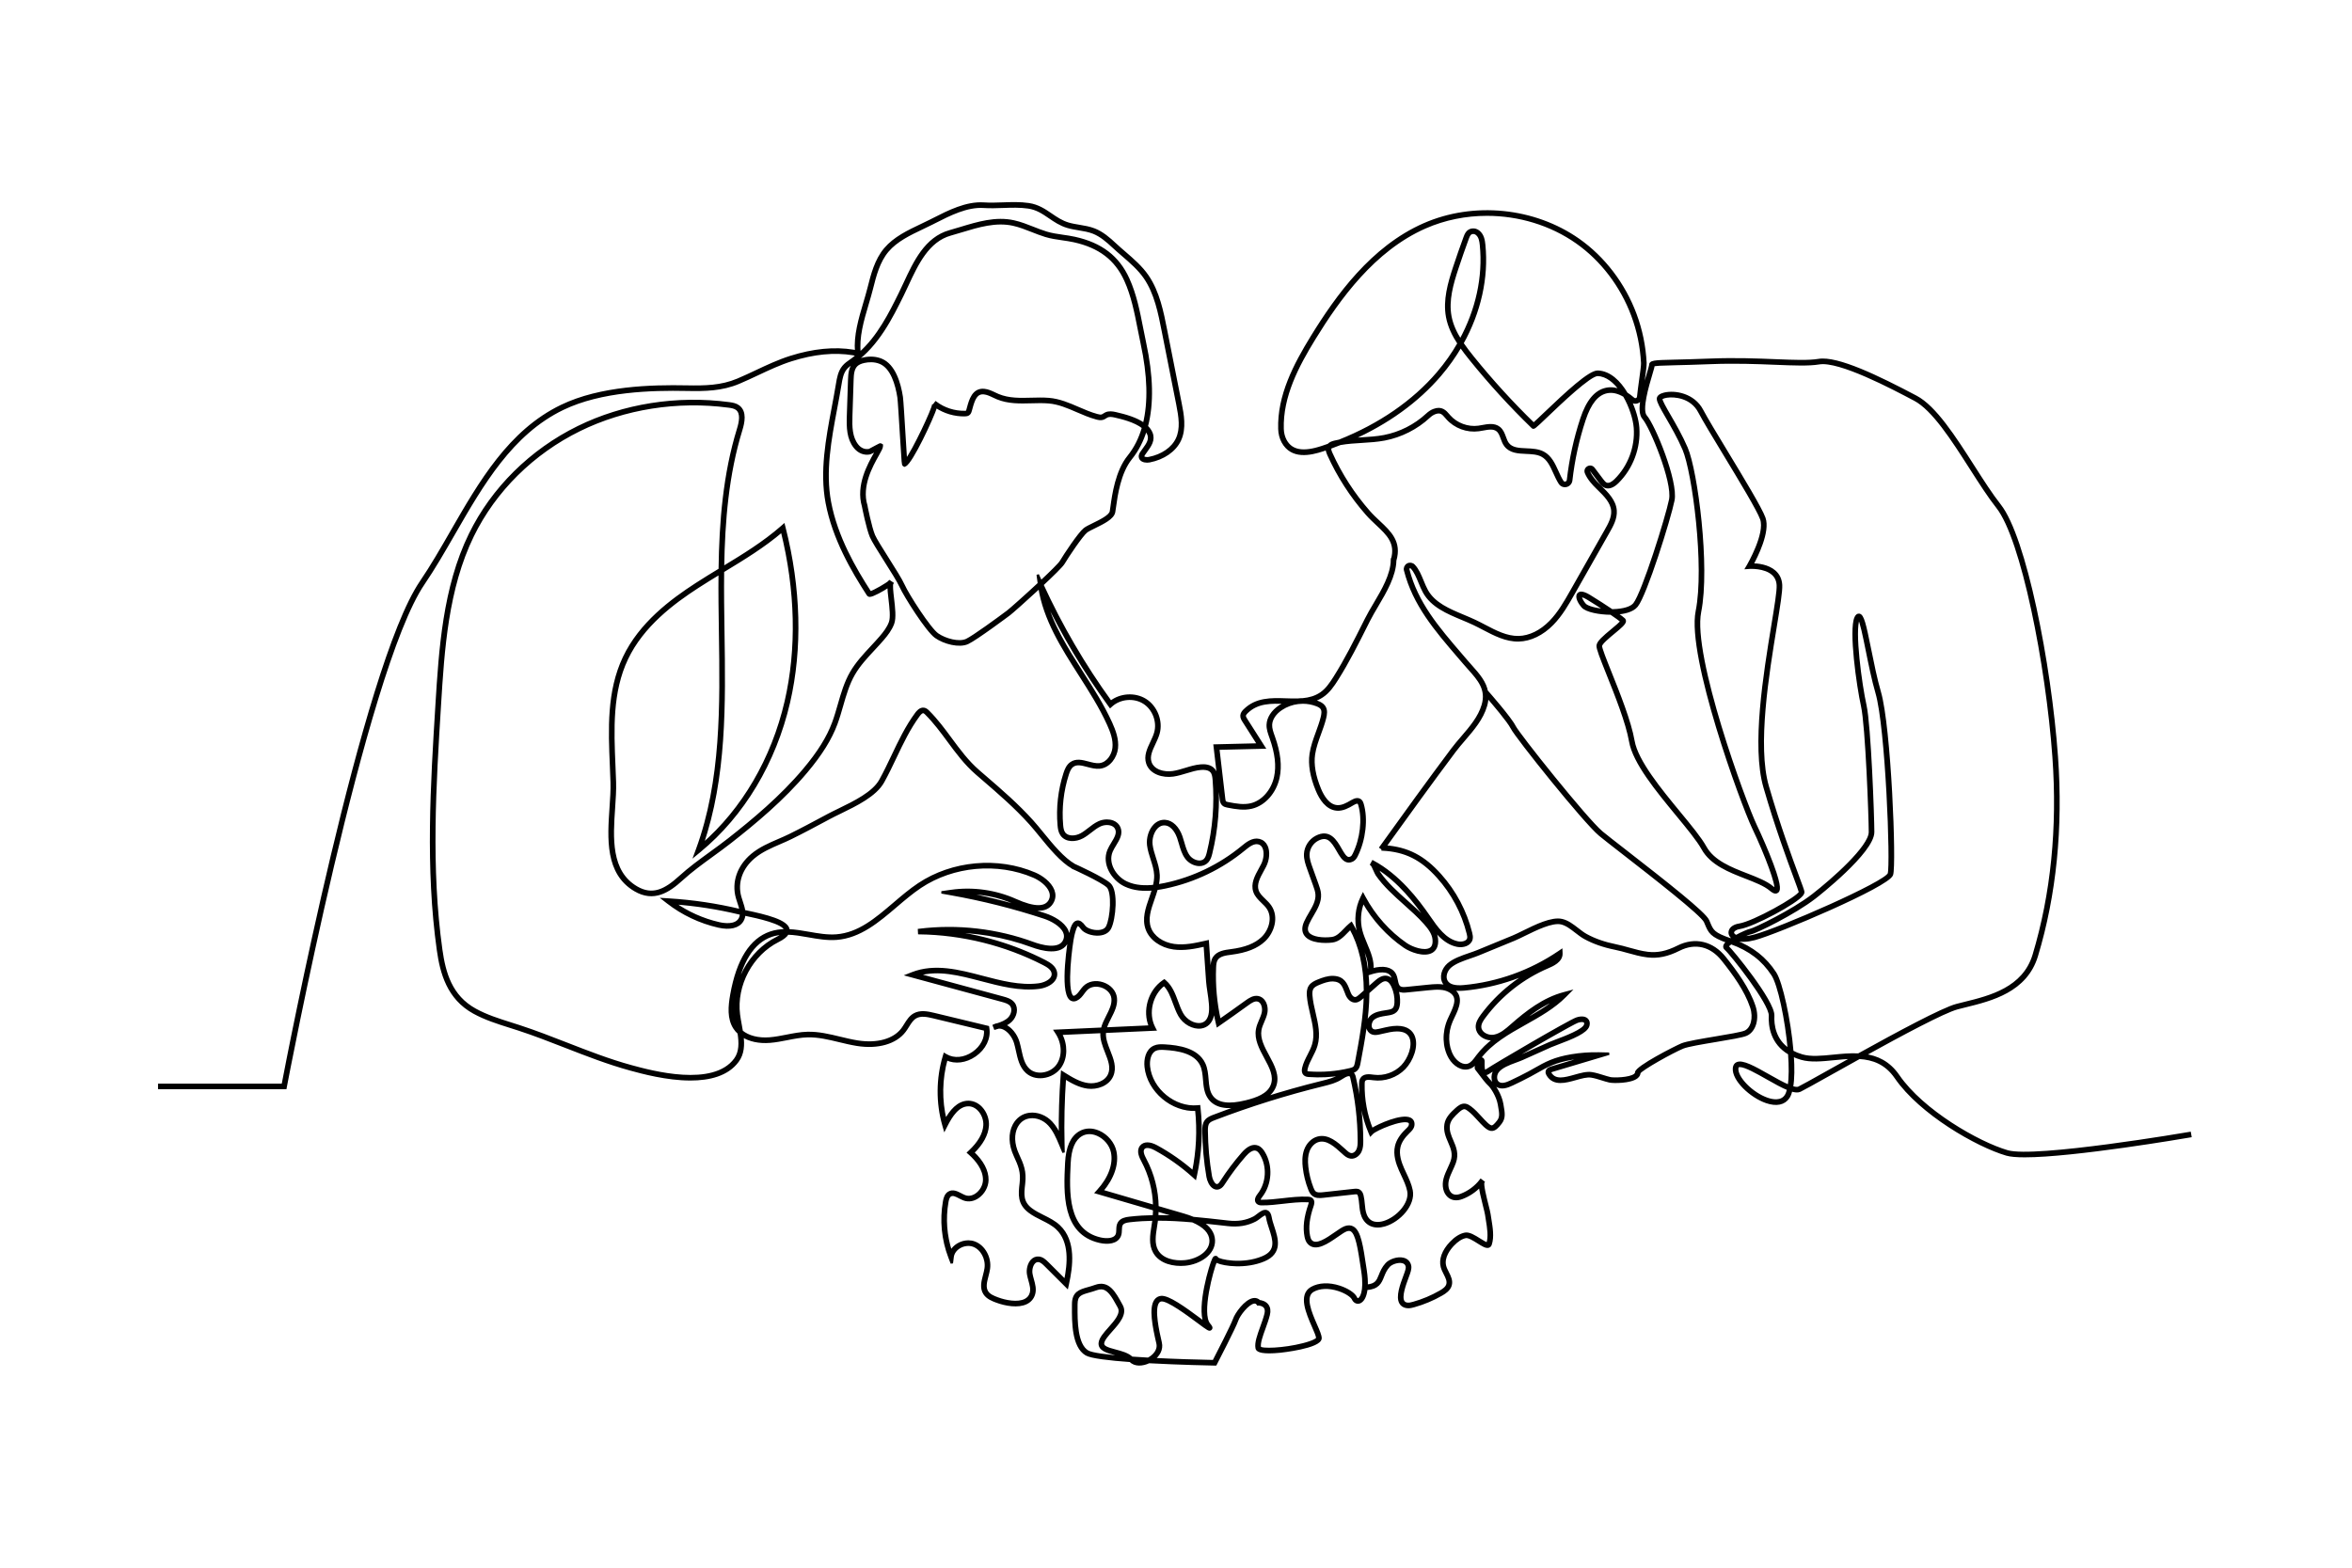 <svg xmlns="http://www.w3.org/2000/svg" width="960" height="640" viewBox="0 0 960 640" fill="none"><path d="M893.781 462.571C893.151 462.679 830.637 473.366 819.337 470.052C807.421 466.56 784.721 453.557 774.848 439.183C771.002 433.585 766.082 431.412 760.891 430.744C776.233 422.259 793.41 413.051 798.939 411.578C800.008 411.294 801.152 411.012 802.349 410.717C812.757 408.149 827.011 404.634 831.35 390.213C838.846 365.305 841.589 337.958 839.504 308.934C836.766 270.822 826.549 219.29 816.266 206.28C812.874 201.987 809.283 196.379 805.482 190.442C797.833 178.494 789.923 166.139 782.089 161.997C766.709 153.863 749.953 145.718 742.273 147C738.224 147.674 732.254 147.434 724.696 147.13C717.396 146.836 708.312 146.471 698.192 146.869C691.801 147.12 687.037 147.234 683.558 147.317C674.895 147.523 673.564 147.555 673.564 149.221C673.558 149.516 673.13 150.952 672.717 152.34C670.495 159.801 668.332 167.993 670.804 170.766C673.79 174.117 683.197 196.661 681.73 203.99C680.274 211.26 670.606 242.118 667.063 246.543C665.811 248.105 662.672 249.064 658.45 249.174C658.273 249.178 658.096 249.181 657.92 249.183C655.164 247.322 651.758 245.133 648.883 243.378C646.482 241.913 644.957 241.631 644.218 242.514C643.199 243.732 644.693 246.27 645.947 247.679C647.531 249.458 652.881 250.456 657.518 250.477C659.601 251.891 661.218 253.053 661.842 253.611C661.502 254.291 659.45 255.988 657.927 257.248C654.536 260.054 652.3 262.006 652.129 263.514C651.995 264.696 653.407 268.294 656.126 275.082C659.483 283.466 664.081 294.947 665.42 302.705C666.903 311.294 676.264 322.658 684.523 332.685C688.89 337.986 693.014 342.992 694.933 346.463C698.405 352.743 705.911 355.66 712.533 358.232C716.538 359.788 720.322 361.258 722.675 363.261C723.168 363.681 724.477 364.795 725.427 364.067C725.962 363.657 727.076 362.803 723.388 352.886C721.326 347.344 718.571 341.126 716.679 337.154C712.062 327.459 690.242 267.91 693.871 249.788C697.551 231.409 692.44 192.324 688.396 182.899C686.3 178.014 683.635 173.41 681.493 169.711C679.635 166.501 678.03 163.728 678.03 162.797C678.057 162.648 678.674 162.131 680.326 161.874C683.514 161.379 690.388 162.037 693.568 168.072C695.372 171.496 699.416 178.173 703.698 185.241C710.192 195.962 717.551 208.112 718.896 211.875C721.034 217.851 713.588 230.655 713.512 230.784L712.892 231.842L714.116 231.757C714.175 231.752 720.221 231.37 723.535 234.299C724.841 235.453 725.554 236.995 725.654 238.881C725.783 241.33 724.766 247.535 723.477 255.391C720.264 274.981 715.409 304.586 720.243 321.325C724.946 337.609 729.926 351.027 732.602 358.237C733.734 361.285 734.558 363.506 734.715 364.208C734.143 366.321 715.73 376.615 709.896 377.512C707.936 377.813 706.563 378.699 706.13 379.944C705.83 380.802 706.044 381.709 706.716 382.433C706.894 382.624 707.096 382.798 707.321 382.954C706.997 383.153 706.683 383.354 706.386 383.556C699.404 381.138 698.964 380.091 697.513 376.636C697.399 376.367 697.281 376.083 697.153 375.786C695.854 372.759 680.476 360.637 663.464 347.412C658.977 343.923 655.433 341.168 653.791 339.801C647.588 334.638 619.858 299.903 618.173 296.538C616.457 293.109 607.528 282.947 607.148 282.516L606.923 282.713C606.307 278.566 603.479 275.38 600.521 272.067C599.893 271.365 599.256 270.652 598.629 269.916C597.862 269.018 597.093 268.122 596.325 267.228C587.022 256.398 578.236 246.168 574.786 232.503C574.645 231.943 575.046 231.671 575.172 231.601C575.439 231.453 575.84 231.416 576.167 231.756C577.58 233.224 578.519 235.51 579.427 237.722C579.994 239.102 580.58 240.528 581.288 241.788C584.49 247.483 590.731 250.093 596.767 252.618C598.355 253.282 599.997 253.969 601.533 254.695C602.848 255.316 604.185 256.017 605.477 256.695C610.007 259.069 614.701 261.525 619.871 261.417C624.665 261.318 629.576 258.943 633.7 254.731C637.338 251.015 639.917 246.468 642.411 242.072L656.567 217.117C657.946 214.687 659.662 211.662 659.413 208.392C659.106 204.365 655.978 201.313 653.219 198.62L652.783 198.194C651.276 196.718 649.434 194.743 648.55 192.548C648.395 192.162 648.683 191.963 648.776 191.911C648.868 191.859 649.189 191.715 649.44 192.048L652.946 196.702C653.465 197.392 654.177 198.337 655.242 198.725C656.737 199.27 658.474 198.625 660.263 196.86C666.115 191.083 669.239 182.742 668.62 174.546C668.389 171.492 667.223 167.245 665.286 163.243C665.482 163.402 665.679 163.566 665.876 163.736C666.576 164.341 667.547 164.503 668.406 164.162C669.264 163.821 669.855 163.039 669.948 162.122C670.151 160.119 670.484 157.697 670.806 155.355C671.259 152.061 671.65 149.217 671.595 148.144C671.25 141.331 669.875 134.653 667.507 128.298C662.912 115.967 654.675 105.167 644.313 97.888C626.232 85.186 601.472 82.719 581.235 91.602C559.926 100.957 545.588 120.996 535.477 137.41C528.35 148.981 521.808 161.557 522.202 175.113C522.257 177.053 522.73 178.891 523.567 180.426C527.202 187.093 534.707 185.512 540.037 183.744C540.556 183.572 541.07 183.398 541.584 183.22C541.557 184.006 541.852 184.811 542.2 185.584C546.173 194.385 551.44 202.549 557.854 209.848C559.195 211.374 560.639 212.725 562.036 214.032C566.403 218.118 570.171 221.659 568.221 228.395H568.181C568.181 228.455 568.174 228.516 568.174 228.577C568.169 228.592 568.166 228.606 568.162 228.622L568.172 228.625C568.078 234.647 564.341 240.98 561.032 246.577C559.76 248.729 558.558 250.762 557.568 252.735L556.826 254.213C553.051 261.741 549.147 269.525 544.733 276.505C543.105 279.078 541.449 281.52 539.09 283.109C536.849 284.618 534.39 285.265 531.784 285.515C531.1 285.515 530.415 285.556 529.735 285.637C528.153 285.681 526.523 285.628 524.866 285.575C518.895 285.381 512.72 285.182 507.924 289.949C507.418 290.452 506.826 291.147 506.746 292.053C506.662 293.013 507.184 293.834 507.566 294.433L513.625 303.935L495.779 304.366L498.335 326.26C498.406 326.869 498.514 327.791 499.156 328.419C499.699 328.951 500.438 329.096 500.978 329.203C504.528 329.903 507.727 330.421 510.909 329.664C516.115 328.428 520.487 323.523 521.789 317.459C522.807 312.719 522.201 307.306 519.936 300.907L519.78 300.469C519.243 298.967 518.688 297.414 518.751 295.88C518.848 293.54 520.403 291.192 523.017 289.438C525.062 288.065 527.424 287.218 529.854 286.924C530.501 286.903 531.145 286.866 531.786 286.807C531.786 286.807 531.787 286.807 531.787 286.807C533.711 286.807 535.635 287.153 537.438 287.859C538.139 288.132 539 288.535 539.453 289.222C540.09 290.19 539.863 291.582 539.523 292.941C539.014 294.977 538.262 297.039 537.535 299.033C536.502 301.866 535.433 304.796 534.998 307.785C534.37 312.107 535.22 317.108 537.526 322.65C538.942 326.053 541.506 330.172 545.682 330.471C548.065 330.64 550.211 329.493 552.377 328.197C553.075 327.78 554.003 327.364 554.467 327.759C554.673 327.934 554.79 328.287 554.884 328.605C556.597 334.392 555.673 342.476 552.586 348.72C552.281 349.337 551.994 349.795 551.582 350.031C551.06 350.33 550.603 350.42 550.185 350.308C549.085 350.011 548.128 348.343 547.115 346.577C545.234 343.299 542.656 338.811 537.205 341.64C534.627 342.978 532.869 345.716 532.727 348.614C532.619 350.789 533.376 352.889 534.043 354.742L536.426 361.356C536.872 362.594 537.333 363.874 537.414 365.167C537.585 367.885 536.163 370.305 534.658 372.867C533.974 374.032 533.267 375.236 532.717 376.476C531.78 378.594 531.824 380.365 532.847 381.739C534.955 384.57 540.704 384.679 543.769 384.297C546.32 383.978 548.093 382.131 549.807 380.346C550.289 379.843 550.753 379.36 551.221 378.926C555.121 386.002 557.112 394.63 557.143 404.598L555.099 406.406C554.451 406.98 553.862 407.459 553.216 407.512C552.194 407.6 551.304 406.554 550.882 405.484C550.767 405.192 550.657 404.901 550.548 404.616C549.464 401.766 548.441 399.074 544.274 398.889C542.017 398.792 539.844 399.589 537.983 400.345C536.675 400.877 535.332 401.5 534.555 402.753C533.818 403.941 533.817 405.355 533.914 406.582C534.107 409.04 534.682 411.51 535.238 413.899C536.255 418.27 537.215 422.398 536.03 426.44C535.593 427.929 534.854 429.37 534.138 430.762C533.279 432.434 532.391 434.163 531.965 436.06C531.715 437.169 531.866 438.006 532.412 438.549C532.923 439.057 533.619 439.147 534.231 439.191C538.732 439.519 543.235 439.3 547.666 438.541C547.313 438.75 547.009 438.952 546.78 439.104C544.733 440.463 542.221 441.081 539.791 441.679L539.65 441.714C531.623 443.688 523.622 445.952 515.706 448.468C517.763 447.327 519.455 445.777 520.328 443.563C522.01 439.295 519.758 435.131 517.579 431.105C515.702 427.634 513.76 424.045 514.394 420.463C514.601 419.289 515.074 418.188 515.574 417.021C516.027 415.964 516.496 414.872 516.758 413.707C517.142 411.997 516.84 410.115 515.97 408.797C515.36 407.873 514.508 407.285 513.506 407.098C511.704 406.765 510.049 407.823 508.639 408.842C504.76 411.647 501.205 414.171 497.802 416.538C496.222 409.48 495.571 402.245 495.866 395.016C495.916 393.777 496.01 392.587 496.598 391.658C497.723 389.88 500.276 389.555 502.529 389.269C508.723 388.482 513.033 386.771 516.093 383.885C519.638 380.541 521.519 374.436 518.529 370.005C517.849 368.998 516.97 368.149 516.12 367.328C514.913 366.163 513.772 365.062 513.267 363.613C512.329 360.92 513.892 358.08 515.403 355.334C515.735 354.731 516.063 354.134 516.363 353.543C517.69 350.935 517.925 347.611 516.933 345.457C516.329 344.146 515.304 343.282 513.968 342.958C511.252 342.302 508.824 344.303 507.05 345.766C497.941 353.282 487.016 358.54 475.456 360.971C474.532 361.166 473.513 361.361 472.43 361.52C472.744 360.104 472.927 358.672 472.876 357.229C472.79 354.839 472.056 352.557 471.346 350.35C470.773 348.566 470.18 346.723 469.957 344.874C469.651 342.35 470.514 339.54 472.104 337.884C472.786 337.173 473.933 336.351 475.525 336.475C478.839 336.732 480.49 340.703 480.917 341.913C481.198 342.71 481.439 343.555 481.673 344.371C482.257 346.417 482.861 348.532 484.179 350.3C485.363 351.888 487.368 352.98 489.286 353.081C490.685 353.153 491.937 352.68 492.803 351.743C493.679 350.794 494.029 349.579 494.338 348.313C496.74 338.471 497.545 328.362 496.729 318.265C496.614 316.836 496.422 315.346 495.472 314.207C494.104 312.566 491.806 312.393 490.121 312.535C487.944 312.719 485.848 313.358 483.82 313.976C482.147 314.486 480.417 315.013 478.689 315.264C475.01 315.799 470.691 314.59 469.552 311.252C468.703 308.761 469.891 306.245 471.149 303.58C471.777 302.25 472.427 300.874 472.824 299.472C474.259 294.414 471.971 288.507 467.502 285.731C463.237 283.081 457.289 283.471 453.359 286.574C442.52 271.606 433.128 255.505 425.437 238.707C429.673 234.755 433.428 231.081 434.104 229.932C435.681 227.256 441.501 218.529 443.458 216.992C444.077 216.507 445.397 215.862 446.795 215.179C450.286 213.474 454.243 211.541 454.716 209.064C454.815 208.543 454.915 207.818 455.041 206.899C455.663 202.367 456.959 192.935 461.606 187.178C464.281 183.864 466.292 179.972 467.643 175.524C468.111 176.049 468.49 176.617 468.744 177.234C469.672 179.483 468.281 181.384 466.809 183.398C466.469 183.862 466.118 184.342 465.805 184.819C465.023 186.011 465.244 186.835 465.568 187.316C466.255 188.339 467.929 188.541 469.196 188.297C474.967 187.177 479.601 183.952 481.592 179.671C483.842 174.835 482.687 169.008 481.844 164.752L476.282 136.68L475.979 135.137C474.445 127.318 472.858 119.233 468.373 112.673C465.878 109.024 462.396 106.019 459.028 103.114C457.757 102.017 456.443 100.883 455.232 99.752C452.723 97.413 449.996 95.019 446.669 93.72C444.703 92.952 442.615 92.605 440.595 92.27C439.093 92.02 437.54 91.762 436.079 91.333C433.357 90.534 431.178 89.045 429.071 87.605C426.433 85.802 423.705 83.938 419.905 83.378C416.38 82.859 412.802 82.986 409.344 83.111C406.792 83.202 404.152 83.296 401.581 83.125C394.429 82.652 387.248 86.3 380.915 89.521L379.944 90.014C378.719 90.635 377.464 91.23 376.137 91.861C370.698 94.444 365.074 97.114 361.271 101.626C357.438 106.175 355.932 112.173 354.603 117.465C354.097 119.48 353.491 121.53 352.849 123.7C350.909 130.26 348.908 137.025 349.467 143.548C349.16 143.428 348.794 143.327 348.357 143.255C340.606 141.972 331.956 142.815 322.648 145.761C317.761 147.308 313.138 149.484 308.669 151.587C306.196 152.751 303.64 153.954 301.067 155.037C294.376 157.855 287.675 157.963 280.242 157.815C265.957 157.534 245.122 158.043 229.193 165.721C207.916 175.977 195.879 196.884 184.239 217.103C180.078 224.331 176.148 231.158 171.811 237.535C148.235 272.206 117.417 432.393 115.418 442.881H65V444.175H116.494L116.593 443.648C116.912 441.953 148.78 273.708 172.884 238.263C177.248 231.845 181.19 224.998 185.364 217.748C196.906 197.7 208.841 176.969 229.758 166.886C245.436 159.329 266.067 158.826 280.217 159.109C287.803 159.26 294.646 159.147 301.572 156.23C304.169 155.136 306.738 153.927 309.222 152.758C313.653 150.673 318.236 148.516 323.04 146.995C332.151 144.111 340.598 143.282 348.146 144.531C348.563 144.601 349.508 144.814 349.669 145.307C349.064 145.798 348.445 146.274 347.805 146.726L347.241 147.12C346.175 147.859 345.072 148.624 344.21 149.669C342.519 151.72 342.065 154.501 341.701 156.735C341.18 159.931 340.557 163.241 339.955 166.442C337.548 179.233 335.059 192.459 337.46 205.232C340.204 219.825 347.873 232.975 354.243 242.791C354.334 242.936 354.556 243.181 355.021 243.183C355.023 243.183 355.025 243.183 355.026 243.183C356.262 243.183 360.426 240.871 362.704 239.311C362.689 240.523 362.874 242.209 363.137 244.443C363.558 248.031 364.036 252.097 363.284 254.114C362.443 256.371 360.935 258.306 359.431 260.06C358.223 261.468 356.928 262.86 355.676 264.205C352.704 267.398 349.631 270.7 347.4 274.558C345.011 278.689 343.699 283.268 342.43 287.696C341.733 290.127 341.013 292.641 340.124 295.036C337.887 301.068 334.11 307.135 328.238 314.131C318.773 325.407 307.329 334.905 297.383 342.709C294.996 344.582 292.471 346.415 290.03 348.188C285.773 351.281 281.37 354.478 277.447 358.057C271.608 363.385 266.376 366.143 259.824 362.291C248.802 355.81 249.744 342.008 250.575 329.832C250.83 326.094 251.071 322.563 250.972 319.369C250.902 317.122 250.806 314.857 250.71 312.58C250.084 297.797 249.437 282.511 255.879 268.941C262.32 255.373 274.753 246.113 284.864 239.562C287.786 237.67 290.805 235.82 293.766 234.02C293.68 242.128 293.803 250.226 293.925 258.247C294.375 287.973 294.84 318.71 284.562 346.743L283.742 348.98L285.583 347.465C303.391 332.807 316.323 311.231 321.996 286.71C327.073 264.765 326.437 240.119 320.158 215.438L319.898 214.413L319.103 215.111C311.795 221.527 303.32 226.706 295.093 231.699C295.393 212.644 296.959 193.601 302.521 175.529C303.467 172.455 304.388 168.114 301.474 165.917C300.363 165.079 299.009 164.842 297.604 164.656C276.371 161.836 254.492 165.292 235.994 174.386C216.659 183.892 200.973 199.424 191.825 218.121C181.178 239.882 179.61 265.26 178.227 287.651C176.2 320.472 174.103 354.41 178.79 387.871C180.099 397.222 182.857 407.562 193.39 413.36C198.071 415.936 203.239 417.567 208.236 419.144C209.37 419.501 210.502 419.859 211.63 420.227C218.1 422.34 224.56 424.858 230.808 427.294C239.394 430.641 248.273 434.103 257.341 436.577C262.066 437.866 272.158 440.62 281.803 440.62C289.502 440.62 296.917 438.865 301.088 433.21C303.318 430.187 303.449 426.577 302.995 422.863C305.869 424.734 309.815 425.605 314.262 425.252C316.64 425.065 319.006 424.601 321.294 424.152C324.01 423.62 326.818 423.069 329.599 422.998C333.956 422.884 338.305 423.939 342.52 424.956C344.884 425.526 347.329 426.117 349.77 426.505C358.315 427.865 365.609 425.779 369.281 420.926C369.76 420.293 370.187 419.607 370.599 418.944C371.528 417.452 372.405 416.043 373.798 415.262C375.806 414.136 378.321 414.61 380.938 415.241L402.098 420.344C402.504 423.838 400.66 427.435 397.21 429.82C393.621 432.3 389.416 432.695 386.237 430.85L385.526 430.437L385.29 431.223C382.574 440.27 382.505 450.254 385.098 459.337L385.549 460.919L386.298 459.454C388.265 455.602 391.059 451.178 395.241 451.147C396.785 451.117 398.332 451.842 399.551 453.135C401.122 454.801 402.004 457.231 401.852 459.476C401.619 462.948 399.571 466.512 395.766 470.069L395.249 470.553L395.778 471.024C398.523 473.469 401.779 477.314 401.707 481.749C401.67 483.982 400.393 486.293 398.452 487.637C396.978 488.657 395.365 488.934 393.907 488.415C393.357 488.219 392.796 487.926 392.202 487.616C390.675 486.82 388.944 485.916 387.294 486.884C386.016 487.633 385.601 489.123 385.363 490.481C384.023 498.144 384.785 506.035 387.569 513.3L388.494 515.714L388.817 513.149C389.015 511.572 390.028 510.124 391.595 509.176C393.361 508.108 395.551 507.851 397.311 508.507C400.686 509.764 402.892 513.843 402.334 517.794C402.205 518.707 401.951 519.679 401.706 520.618C401.04 523.173 400.351 525.815 401.816 528.099C402.972 529.901 405.137 530.713 406.718 531.306C410.429 532.696 415.598 533.589 418.973 531.922C420.499 531.168 421.519 529.97 422.006 528.362C422.616 526.346 422.057 524.334 421.516 522.388C421.302 521.619 421.082 520.824 420.946 520.06C420.658 518.443 421.126 516.528 422.059 515.506C422.571 514.946 423.18 514.694 423.863 514.747C424.884 514.834 425.771 515.642 426.666 516.533L435.565 525.408L435.819 524.255C437.414 517.018 438.787 506.689 432.31 500.57C430.445 498.808 428.141 497.659 425.913 496.547C424.207 495.696 422.443 494.816 420.929 493.678C417.076 490.78 417.439 487.636 417.94 483.286L417.953 483.171C418.522 478.232 417.42 475.56 415.425 471.261C413.497 467.105 413.334 462.95 414.979 459.86C416.451 457.094 418.703 456.267 420.333 456.06C423.116 455.706 426.131 456.887 428.203 459.144C430.231 461.353 431.471 464.133 432.77 467.275L434.102 470.494L434.017 467.012C433.799 458.049 434.008 448.974 434.638 440.022C437.415 441.735 440.519 443.498 443.98 443.944C447.685 444.417 452.29 442.932 453.926 439.168C455.376 435.829 454.027 432.407 452.722 429.098C451.742 426.616 450.73 424.049 450.918 421.558C450.926 421.443 450.938 421.33 450.951 421.217L471.449 420.286L470.994 419.392C468.079 413.657 469.983 405.803 475.132 401.961C477.139 403.885 478.127 406.568 479.169 409.398C479.801 411.114 480.454 412.888 481.359 414.499C483.182 417.742 486.989 419.848 490.221 419.399C492.65 419.06 494.348 417.366 495.001 414.63C495.413 412.906 495.352 410.803 495.128 408.661C495.503 411.719 496.045 414.758 496.755 417.764L496.973 418.689L497.755 418.147C501.404 415.617 505.213 412.917 509.399 409.89C510.645 408.988 511.97 408.124 513.269 408.371C513.926 408.493 514.471 408.876 514.888 409.509C515.561 410.528 515.799 412.065 515.494 413.423C515.258 414.471 514.833 415.462 514.383 416.511C513.876 417.694 513.351 418.917 513.118 420.238C512.405 424.264 514.456 428.054 516.44 431.72C518.571 435.659 520.584 439.38 519.122 443.088C517.598 446.954 512.961 448.576 508.626 449.653C501.572 451.404 497.013 450.758 494.684 447.677C493.231 445.754 493.024 443.284 492.805 440.669C492.624 438.503 492.436 436.265 491.499 434.264C488.703 428.298 481.005 427.178 475.456 426.855C473.842 426.76 472.395 426.735 471.043 427.364C468.042 428.761 467.32 432.52 467.645 435.572C468.692 445.405 478.433 453.571 488.293 453.041C489.183 461.541 488.762 470.079 487.04 478.447C482.479 474.45 477.475 470.95 472.153 468.035C469.316 466.481 466.972 466.469 465.722 468.008C464.17 469.917 465.625 472.638 466.324 473.946C469.351 479.608 470.992 485.982 471.126 492.391L449.832 486.164C454.306 480.94 456.26 475.128 455.204 470.089C454.493 466.697 451.865 463.547 448.51 462.066C445.769 460.856 443.001 460.929 440.714 462.273C437.327 464.264 435.529 468.373 435.217 474.835C434.634 486.952 433.834 503.547 448.904 506.934C452.124 507.657 455.964 507.375 457.082 504.416C457.372 503.65 457.396 502.855 457.419 502.085C457.445 501.242 457.469 500.445 457.856 499.843C458.461 498.903 459.816 498.63 461.19 498.474C464.453 498.106 467.672 497.917 470.871 497.866C470.83 498.226 470.783 498.585 470.732 498.945C470.654 499.492 470.565 500.045 470.477 500.603C469.9 504.228 469.303 507.978 471.115 511.208C473.545 515.542 479.201 516.646 483.68 516.236C489.637 515.69 495.664 511.826 495.438 506.302C495.317 503.372 493.58 500.884 490.257 498.865C493.364 499.176 496.494 499.531 499.668 499.892L501.113 500.056C505.431 500.543 509.026 499.954 512.427 498.198C512.929 497.938 513.467 497.525 514.035 497.089C514.9 496.424 516.088 495.511 516.624 495.724C516.915 495.838 517.164 496.394 517.306 497.247C517.522 498.543 517.971 499.913 518.445 501.365C520.021 506.179 521.508 510.727 515.429 513.284C507.037 516.815 497.51 514.567 496.819 513.676C496.723 513.391 496.488 513.2 496.203 513.178C495.681 513.138 495.424 513.641 495.299 513.884C494.071 516.258 488.939 533.437 491.745 540.104C491.14 539.662 490.462 539.158 489.794 538.661C483.116 533.694 476.87 529.262 473.951 529.524C472.974 529.613 472.185 530.061 471.609 530.857C469.376 533.938 470.883 541.533 472.473 548.411C473.136 551.282 470.856 553.602 468.68 554.734C466.384 554.608 464.131 554.469 461.976 554.319C460.373 552.762 457.695 552.056 455.316 551.427C452.013 550.556 450.019 549.912 450.194 548.337C450.353 546.914 451.988 545.071 453.719 543.12C456.508 539.976 459.669 536.413 457.82 533.026L457.557 532.544C454.91 527.685 452.409 523.093 447.065 525.036C446.022 525.415 445.056 525.688 444.122 525.952C440.719 526.913 438.032 527.673 438.032 532.431L438.028 533.6C437.997 539.642 437.943 549.755 443.336 552.896C445.369 554.08 452.754 554.944 461.369 555.563C463.199 557.541 466.442 557.243 468.967 556.037C481.8 556.731 494.733 556.975 495.74 556.993L496.142 557L496.327 556.644C496.642 556.034 504.06 541.7 504.972 538.969C505.688 536.823 509.291 532.104 511.78 531.7C512.433 531.596 512.931 531.807 513.351 532.366L513.568 532.203L513.568 532.471C513.585 532.471 515.381 532.495 516.25 533.614C516.769 534.282 516.875 535.251 516.564 536.493C516.138 538.196 515.473 540.039 514.83 541.82C513.638 545.122 512.512 548.241 512.934 550.35C513.025 550.806 513.266 552.008 518.039 552.008C519.232 552.008 520.71 551.933 522.539 551.752C522.704 551.736 538.979 550.022 538.979 546.302C538.979 545.173 538.168 543.319 537.142 540.972C534.972 536.005 531.998 529.204 535.934 526.957C538.619 525.425 542.418 525.286 546.357 526.576C549.572 527.628 551.784 529.268 552.233 530.278C552.74 531.419 553.781 531.981 554.821 531.679C556.101 531.306 557.324 529.625 557.698 526.2C562.547 525.832 563.434 523.639 564.446 521.102C564.999 519.718 565.57 518.286 566.876 516.852C567.924 515.699 570.604 514.732 572.486 515.208C573.437 515.449 574.009 516.01 574.234 516.925C574.349 517.395 574.241 517.939 574.11 518.502C573.983 519.044 573.647 519.945 573.259 520.989C571.948 524.513 570.151 529.339 571.625 531.928C572.114 532.788 572.911 533.324 573.994 533.522C574.27 533.573 574.544 533.595 574.816 533.595C575.638 533.595 576.439 533.394 577.2 533.182C581.134 532.079 584.924 530.489 588.464 528.455C589.938 527.608 591.515 526.51 592.039 524.787C592.618 522.877 591.737 521.133 590.884 519.447C590.459 518.608 590.02 517.739 589.793 516.89C588.807 513.207 591.745 509.619 593.054 508.247C594.831 506.385 596.521 505.31 598.22 504.963C599.404 504.724 601.55 506.073 603.274 507.16C605.129 508.329 606.596 509.256 607.605 508.893C607.869 508.798 608.22 508.576 608.396 508.049C609.42 504.976 608.791 501.138 608.237 497.753C608.119 497.029 608.004 496.332 607.914 495.678C607.811 494.941 607.473 493.607 607.045 491.917C606.345 489.155 604.889 483.407 605.45 482.574L604.416 481.794C602.353 484.503 599.459 486.651 596.268 487.843C594.566 488.478 593.126 488.325 592.105 487.397C590.787 486.2 590.321 483.831 590.948 481.502C591.314 480.144 591.899 478.877 592.518 477.535C592.947 476.606 593.391 475.646 593.75 474.658C595.05 471.094 593.865 468.344 592.719 465.685C591.804 463.563 590.94 461.559 591.324 459.174C591.664 457.065 593.36 455.383 595.219 453.704C596.014 452.987 596.941 452.24 597.854 452.341C598.382 452.405 598.896 452.76 599.376 453.118C600.88 454.239 602.074 455.552 603.337 456.942C604.181 457.87 605.053 458.83 606.02 459.718C607.244 460.842 608.155 461.295 609.074 461.209C610.269 461.106 611.278 460.088 612.519 458.478C614.121 456.397 613.753 454.305 613.196 451.138L613.098 450.581C612.491 447.092 610.061 443.136 608.586 441.836C608.202 441.497 607.403 440.627 605.745 438.488C606.627 438.655 607.524 438.028 607.849 437.799C608.368 437.437 609.554 436.697 611.193 435.704C610.841 436.027 610.524 436.374 610.25 436.748C609.44 437.86 609.097 439.389 609.353 440.739C609.56 441.828 610.142 442.726 610.992 443.266C612.908 444.483 615.263 443.645 617.32 442.661C619.747 441.499 622.256 440.298 624.666 438.986C625.453 438.557 626.232 438.116 627.012 437.674C629.07 436.506 631.198 435.3 633.403 434.395C635.762 433.426 638.455 432.696 641.636 432.164C643.716 431.817 645.82 431.581 647.93 431.458L633.212 435.85C632.757 435.986 631.548 436.347 631.355 437.433C631.25 438.024 631.518 438.548 631.728 438.89C634.234 442.962 638.961 441.635 643.131 440.467C645.513 439.799 647.763 439.169 649.52 439.449C650.951 439.677 652.381 440.124 653.764 440.557C654.794 440.878 655.86 441.212 656.941 441.462C658.39 441.797 665.496 441.853 668.079 439.815C668.893 439.173 669.099 438.461 669.121 437.953C669.945 436.453 682.609 429.384 686.915 427.613C688.833 426.824 694.749 425.835 700.469 424.878C705.954 423.961 711.135 423.095 712.741 422.406C716.271 420.896 717.722 415.775 716.045 410.749C713.661 403.608 708.648 396.768 704.058 391.02C699.002 384.686 691.831 382.987 684.876 386.473C680.295 388.768 676.61 389.543 672.56 389.065C669.976 388.759 667.408 388.043 664.925 387.349C663.181 386.862 661.378 386.358 659.569 385.995C654.879 385.055 650.906 383.666 647.424 381.751C646.274 381.118 645.154 380.249 643.968 379.329C641.968 377.778 639.9 376.174 637.526 375.636C633.373 374.693 626.902 377.877 621.703 380.434C620.148 381.199 618.68 381.921 617.542 382.389L603.101 388.33C602.086 388.746 600.947 389.136 599.741 389.55C596.713 390.586 593.281 391.762 591.054 393.718C588.981 395.54 587.797 398.911 589.403 401.402C589.774 401.977 590.246 402.456 590.824 402.841C588.209 401.958 585.261 402.256 583 402.485L574.132 403.384C573.066 403.493 572.05 403.551 571.343 403.073C570.531 402.527 570.318 401.484 570.071 400.278C569.892 399.403 569.706 398.498 569.259 397.697C567.882 395.235 564.67 394.569 560.161 395.785C560.425 392.225 559.005 388.838 557.627 385.554C556.866 383.738 556.078 381.86 555.596 379.993C554.591 376.097 554.893 371.83 556.411 368.095C560.565 375.405 566.331 381.732 573.15 386.448C575.903 388.352 581.402 390.325 584.462 388.506C585.566 387.849 586.811 386.4 586.465 383.224C586.153 380.364 584.261 378.016 582.513 376.038C579.981 373.176 577.009 370.521 574.135 367.954C570.137 364.384 566.003 360.691 563.035 356.413C562.846 356.14 562.549 355.472 562.261 354.825C562.153 354.583 562.05 354.353 561.952 354.137C571.124 359.795 577.85 368.609 582.217 374.939L582.312 375.078C585.501 379.701 589.115 384.941 594.803 386.065C597.206 386.539 600.024 385.684 600.58 383.43C600.794 382.562 600.614 381.69 600.412 380.872C598.247 372.118 593.909 363.931 587.868 357.197C581.11 349.663 574.526 346.256 565.361 345.574C574.821 332.418 584.127 319.529 593.729 306.707C594.947 305.081 596.292 303.515 597.716 301.858C601.274 297.717 604.954 293.435 606.486 288.18C606.882 286.821 607.057 285.563 607.056 284.383C609.396 287.086 615.677 294.447 617.014 297.118C618.921 300.928 646.623 335.521 652.961 340.797C654.62 342.177 658.171 344.938 662.668 348.434C674.643 357.744 694.687 373.326 695.962 376.296C696.088 376.591 696.206 376.871 696.318 377.138C697.797 380.661 698.387 382.066 705.144 384.492C704.478 385.062 704.015 385.612 703.885 386.099C703.753 386.597 703.902 387.07 704.295 387.397C706.484 389.219 722.69 409.682 722.447 414.617C722.237 418.891 723.133 425.95 730.311 430.119C730.69 435.273 730.699 439.991 730.162 443.351C727.674 442.324 724.564 440.561 721.842 439.018C716.11 435.769 711.16 432.965 708.904 434.127C708.446 434.364 707.876 434.881 707.764 435.999C707.279 440.841 714.586 447.66 720.908 449.846C725.084 451.289 728.319 450.615 730.018 447.948C730.484 447.215 730.854 446.246 731.138 445.083C732.623 445.544 733.86 445.658 734.732 445.244C736.025 444.629 740.453 442.15 746.581 438.72C750.261 436.661 754.482 434.298 758.91 431.842C764.515 432.184 769.743 434.042 773.778 439.916C783.82 454.535 806.874 467.749 818.971 471.296C820.593 471.771 823.18 471.976 826.437 471.976C846.451 471.976 891.777 464.229 894 463.847L893.781 462.571ZM646.916 246.819C645.437 245.157 645.007 243.59 645.213 243.344C645.214 243.343 645.271 243.309 645.424 243.309C645.758 243.309 646.548 243.471 648.207 244.483C650.592 245.939 653.187 247.597 655.483 249.115C651.286 248.844 647.804 247.817 646.916 246.819ZM522.295 288.363C519.335 290.35 517.572 293.07 517.457 295.826C517.383 297.612 517.982 299.286 518.56 300.904L518.715 301.338C520.898 307.504 521.489 312.689 520.523 317.187C519.323 322.774 515.34 327.282 510.61 328.405C507.682 329.101 504.629 328.603 501.23 327.933C500.738 327.836 500.31 327.736 500.064 327.494C499.772 327.209 499.692 326.698 499.623 326.109L497.231 305.626L515.952 305.174L508.66 293.737C508.294 293.164 507.995 292.649 508.038 292.166C508.08 291.678 508.489 291.215 508.84 290.866C513.237 286.493 518.866 286.674 524.824 286.869C524.9 286.871 524.975 286.873 525.05 286.876C524.09 287.282 523.165 287.779 522.295 288.363ZM452.721 287.898L453.145 288.48L453.679 287.998C457.174 284.848 462.823 284.346 466.819 286.829C470.816 289.312 472.862 294.595 471.579 299.119C471.21 300.418 470.584 301.745 469.978 303.027C468.665 305.808 467.308 308.683 468.327 311.669C469.694 315.676 474.671 317.154 478.876 316.544C480.702 316.279 482.48 315.738 484.199 315.214C486.252 314.588 488.192 313.997 490.231 313.824C491.36 313.729 493.413 313.758 494.477 315.034C495.185 315.884 495.34 317.147 495.439 318.368C496.243 328.327 495.449 338.299 493.08 348.005C492.813 349.101 492.518 350.143 491.851 350.865C491.083 351.696 490.069 351.82 489.355 351.788C487.83 351.708 486.168 350.799 485.219 349.527C484.043 347.948 483.497 346.038 482.92 344.015C482.681 343.18 482.435 342.317 482.141 341.483C480.824 337.753 478.389 335.399 475.626 335.184C473.967 335.063 472.426 335.679 471.169 336.988C469.326 338.91 468.322 342.141 468.671 345.03C468.909 347.001 469.521 348.904 470.113 350.746C470.827 352.967 471.502 355.064 471.581 357.275C471.634 358.741 471.415 360.221 471.058 361.698C467.454 362.097 463.337 361.995 459.709 360.259C455.154 358.079 451.637 352.47 453.664 347.594C454.037 346.698 454.598 345.776 455.141 344.884C456.498 342.653 457.901 340.347 456.853 337.872C456.383 336.761 455.482 335.923 454.249 335.448C453.501 335.161 452.664 335.019 451.805 335.019C450.674 335.019 449.506 335.266 448.463 335.751C446.976 336.441 445.687 337.445 444.441 338.416C443.437 339.198 442.398 340.007 441.291 340.615C438.941 341.905 435.686 342.038 434.306 340.03C433.69 339.135 433.541 337.955 433.441 336.823C432.832 329.917 433.634 322.778 435.761 316.179C436.176 314.889 436.712 313.445 437.817 312.64C439.453 311.446 441.585 312.011 443.841 312.609C445.517 313.053 447.249 313.511 448.96 313.319C452.909 312.871 455.45 308.95 455.836 305.486C456.242 301.837 454.879 298.214 453.492 295.151C450.255 288.005 445.908 281.195 441.704 274.61C435.5 264.892 429.113 254.887 426.392 243.796C433.801 259.24 442.644 274.055 452.721 287.898ZM460.599 186.365C455.725 192.402 454.397 202.075 453.758 206.723C453.635 207.623 453.537 208.333 453.444 208.822C453.093 210.662 449.125 212.601 446.227 214.016C444.702 214.761 443.385 215.404 442.659 215.975C440.455 217.705 434.546 226.632 432.989 229.276C432.406 230.266 428.91 233.694 424.874 237.474L423.563 234.607L424.054 238.24C418.591 243.328 412.449 248.795 411.228 249.71C407.515 252.491 397.265 259.995 394.472 261.29C391.462 262.687 385.831 261.189 382.66 258.972C379.472 256.742 370.584 242.942 368.726 238.766C367.786 236.652 365.039 232.309 362.383 228.109C359.921 224.214 357.374 220.187 356.69 218.569C355.299 215.277 353.576 206.495 353.559 206.406L352.923 206.53L353.544 206.345C351.165 198.353 355.783 190.15 358.264 185.743C359.377 183.768 359.912 182.787 359.912 182.099V181.729L359.594 181.541C359.264 181.345 359.265 181.347 357.791 182.154C356.903 182.64 355.056 183.651 354.806 183.743C353.025 184.128 351.194 183.39 349.912 181.767C347.369 178.549 347.289 174.286 347.435 169.833L347.917 155.063C347.992 152.749 348.176 150.557 349.571 149.172C350.278 148.469 351.326 147.978 352.776 147.67C354.428 147.318 356.9 147.111 359.297 148.118C363.979 150.086 365.946 156.902 366.772 162.274C366.945 163.401 367.46 171.863 367.874 178.662C368.543 189.67 368.543 189.67 368.882 189.884L369.163 190.061L369.47 189.938C372.056 188.903 380.637 170.591 382.043 166.03C385.5 168.35 389.631 169.567 393.811 169.496C394.378 169.485 394.967 169.421 395.438 169.025C395.899 168.637 396.057 168.083 396.172 167.678C396.254 167.391 396.336 167.089 396.42 166.778C397.434 163.038 398.463 160.197 401.61 160.508C402.933 160.637 404.161 161.218 405.461 161.835C405.963 162.073 406.465 162.31 406.973 162.523C411.492 164.406 416.331 164.275 421.01 164.147C423.321 164.084 425.712 164.019 428 164.206C432.075 164.538 435.729 166.118 439.598 167.791C442.131 168.887 444.751 170.02 447.481 170.756C448.358 170.992 449.29 171.198 450.206 170.892C450.619 170.755 450.956 170.537 451.283 170.326C451.482 170.197 451.671 170.076 451.859 169.985C452.785 169.54 453.963 169.719 455.099 169.978C457.59 170.546 463.274 171.844 466.588 174.525C465.286 179.074 463.292 183.029 460.599 186.365ZM354.093 124.067C354.739 121.883 355.349 119.82 355.861 117.779C357.156 112.624 358.623 106.779 362.264 102.459C365.885 98.163 371.38 95.553 376.694 93.03C378.03 92.395 379.291 91.796 380.531 91.168L381.504 90.674C387.689 87.529 394.7 83.961 401.496 84.417C404.133 84.591 406.806 84.496 409.391 84.404C412.792 84.282 416.309 84.156 419.717 84.659C423.221 85.175 425.707 86.874 428.34 88.673C430.53 90.17 432.796 91.718 435.715 92.575C437.252 93.026 438.844 93.29 440.384 93.546C442.427 93.886 444.358 94.207 446.198 94.925C449.311 96.141 451.931 98.444 454.348 100.698C455.578 101.846 456.902 102.988 458.182 104.093C461.487 106.944 464.904 109.892 467.304 113.402C471.639 119.743 473.2 127.696 474.708 135.386L480.574 165.003C481.623 170.293 482.334 175.007 480.418 179.125C478.601 183.031 474.314 185.985 468.95 187.026C467.983 187.213 466.928 187.016 466.645 186.595C466.455 186.312 466.674 185.859 466.891 185.528C467.185 185.079 467.511 184.633 467.856 184.161C469.399 182.051 471.148 179.66 469.943 176.741C469.531 175.741 468.873 174.865 468.053 174.084C470.488 164.897 470.245 153.456 467.301 139.872C466.882 137.94 466.49 135.938 466.111 134.002C464.786 127.236 463.416 120.239 460.515 113.864C456.418 104.859 449.485 99.55 438.694 97.156C437.069 96.795 435.409 96.558 433.804 96.328C431.567 96.008 429.254 95.678 427.071 95.01C425.251 94.454 423.438 93.739 421.685 93.047C419.16 92.051 416.549 91.021 413.818 90.418C406.421 88.785 399.125 90.998 392.068 93.137C390.612 93.579 389.106 94.035 387.645 94.441C377.848 97.166 373.278 106.997 369.246 115.669C368.559 117.146 367.911 118.541 367.242 119.895C363.313 127.849 358.523 137.523 350.857 144.294C350.052 137.756 352.101 130.803 354.093 124.067ZM295.307 233.084C303.428 228.156 311.817 223.065 319.159 216.776C325.147 240.917 325.694 264.976 320.734 286.419C315.321 309.817 303.234 330.495 286.585 344.924C296.114 317.287 295.661 287.275 295.221 258.228C295.095 249.951 294.969 241.592 295.072 233.227C295.15 233.179 295.229 233.132 295.307 233.084ZM300.288 414.374C300.464 415.76 300.73 417.201 300.987 418.595C301.033 418.845 301.078 419.096 301.124 419.347C301.049 419.242 300.969 419.142 300.898 419.034C298.582 415.501 299.014 410.796 299.826 406.237C302.238 392.702 307.306 384.541 314.888 381.982C316.519 381.431 318.173 381.173 319.852 381.102C319.276 381.691 318.352 382.316 317.091 382.946C305.761 388.605 298.695 401.823 300.288 414.374ZM451.516 429.573C452.78 432.777 453.974 435.804 452.737 438.652C451.356 441.831 447.369 443.079 444.146 442.659C440.582 442.201 437.304 440.159 434.413 438.357L433.503 437.79L433.424 438.858C432.811 447.111 432.556 455.477 432.661 463.771C431.704 461.727 430.635 459.877 429.159 458.269C426.807 455.708 423.365 454.373 420.169 454.775C417.436 455.123 415.187 456.713 413.836 459.252C411.998 462.704 412.15 467.279 414.25 471.805C416.147 475.893 417.195 478.429 416.666 483.023L416.653 483.138C416.144 487.554 415.705 491.368 420.15 494.712C421.759 495.921 423.576 496.829 425.334 497.705C427.577 498.823 429.695 499.88 431.42 501.511C437.092 506.869 436.206 515.982 434.801 522.817L427.583 515.617C426.511 514.55 425.429 513.581 423.973 513.458C422.88 513.362 421.889 513.773 421.103 514.633C419.902 515.949 419.312 518.273 419.671 520.286C419.818 521.111 420.047 521.936 420.268 522.733C420.782 524.583 421.268 526.33 420.766 527.988C420.387 529.24 419.591 530.173 418.4 530.761C415.393 532.247 410.473 531.331 407.174 530.093C405.345 529.408 403.762 528.732 402.909 527.402C401.749 525.593 402.338 523.335 402.961 520.944C403.215 519.97 403.478 518.962 403.618 517.974C404.258 513.446 401.687 508.755 397.765 507.295C396.961 506.994 396.1 506.847 395.227 506.847C393.761 506.847 392.259 507.262 390.925 508.069C389.678 508.823 388.717 509.85 388.132 511.022C385.969 504.487 385.451 497.503 386.64 490.703C386.827 489.637 387.129 488.482 387.951 488C388.982 487.395 390.196 488.029 391.602 488.763C392.21 489.08 392.838 489.408 393.473 489.635C395.335 490.296 397.365 489.965 399.191 488.7C401.464 487.127 402.96 484.406 403.003 481.77C403.064 478.034 401.046 474.159 397.159 470.531C400.887 466.898 402.901 463.211 403.146 459.563C403.321 456.97 402.305 454.167 400.495 452.247C399.026 450.689 397.155 449.868 395.233 449.852C390.917 449.885 388.013 453.642 385.923 457.401C383.9 449.239 384.033 440.435 386.313 432.35C389.824 434.004 394.206 433.471 397.948 430.885C401.953 428.115 404.011 423.833 403.318 419.71L403.247 419.289L381.243 413.983C378.48 413.316 375.58 412.78 373.165 414.133C371.481 415.076 370.474 416.696 369.499 418.261C369.102 418.899 368.691 419.559 368.247 420.146C364.869 424.611 358.039 426.508 349.974 425.227C347.583 424.847 345.164 424.263 342.825 423.698C338.528 422.661 334.094 421.592 329.566 421.704C326.676 421.778 323.813 422.339 321.045 422.882C318.792 423.323 316.463 423.78 314.161 423.962C309.46 424.334 305.395 423.266 302.738 421.063C302.592 420.162 302.426 419.259 302.261 418.361C302.008 416.985 301.745 415.562 301.574 414.212C300.048 402.188 306.817 389.526 317.67 384.104C319.665 383.108 320.928 382.112 321.492 381.089C324.245 381.161 327.069 381.654 329.982 382.166C333.754 382.828 337.654 383.511 341.498 383.214C351.015 382.475 358.499 376.091 365.735 369.918C368.948 367.177 372.271 364.343 375.725 362.043C389.057 353.167 407.18 351.521 421.897 357.851C424.363 358.913 427.62 361.146 428.68 363.946C429.137 365.152 429.105 366.321 428.586 367.419C426.948 370.884 422.212 370.889 414.51 367.433C406.404 363.797 397.094 362.484 388.295 363.736L384.293 364.306L388.273 365.014C401.079 367.292 413.834 370.505 426.184 374.562C429.144 375.534 433.06 377.649 434.356 380.411C434.874 381.514 434.915 382.633 434.477 383.739C432.557 388.591 424.289 385.97 421.801 385.053C406.963 379.574 390.824 377.707 375.125 379.657L375.197 380.947C392.768 381.173 410.317 385.532 425.948 393.554C427.69 394.448 429.5 395.595 429.726 397.333C429.823 398.084 429.619 398.791 429.12 399.434C428.153 400.68 426.084 401.664 423.848 401.94C416.314 402.871 408.523 400.829 400.989 398.85C391.427 396.34 381.538 393.745 372.286 397.376L370.465 398.091L409.037 408.544C410.556 408.956 411.876 409.376 412.659 410.36C413.886 411.903 413.19 414.418 411.771 415.8C410.553 416.986 408.907 417.66 407.281 418.178C406.734 418.248 406.199 418.411 405.685 418.666L406.154 419.867C406.603 419.738 407.074 419.601 407.556 419.449C408.214 419.385 408.896 419.505 409.595 419.81C411.645 420.704 413.615 423.158 414.385 425.779C414.687 426.803 414.927 427.904 415.159 428.967C415.852 432.143 416.568 435.426 419.025 437.663C420.731 439.216 423.08 439.913 425.643 439.63C428.527 439.309 431.181 437.785 432.744 435.552C435.316 431.875 435.366 426.457 432.96 422.033L449.642 421.277C449.636 421.338 449.631 421.399 449.626 421.461C449.416 424.248 450.484 426.955 451.516 429.573ZM449.856 419.97L430.694 420.84L431.308 421.787C433.993 425.931 434.147 431.286 431.681 434.809C430.329 436.742 428.018 438.063 425.5 438.343C423.314 438.585 421.324 438.004 419.897 436.705C417.746 434.747 417.104 431.806 416.425 428.691C416.188 427.606 415.943 426.482 415.629 425.413C414.744 422.404 412.527 419.676 410.113 418.623C410.054 418.597 409.995 418.573 409.935 418.549C410.926 418.089 411.875 417.506 412.675 416.727C414.492 414.958 415.39 411.713 413.673 409.555C412.563 408.158 410.721 407.659 409.376 407.295L374.728 397.905C382.987 395.463 391.59 397.722 400.66 400.102C408.312 402.112 416.225 404.188 424.008 403.225C426.045 402.973 428.727 402.052 430.144 400.227C430.862 399.302 431.154 398.272 431.011 397.166C430.707 394.821 428.462 393.388 426.54 392.402C413.71 385.818 399.601 381.673 385.24 380.223C397.515 379.975 409.831 382.014 421.352 386.267C424.898 387.576 433.394 389.998 435.682 384.214C436.256 382.764 436.204 381.299 435.529 379.861C434.06 376.73 429.947 374.434 426.589 373.332C415.666 369.743 404.427 366.813 393.117 364.601C400.245 364.323 407.506 365.71 413.979 368.614C422.451 372.415 427.76 372.198 429.758 367.971C430.433 366.543 430.478 365.035 429.892 363.488C428.688 360.308 425.108 357.824 422.409 356.662C407.301 350.163 388.694 351.852 375.006 360.966C371.487 363.308 368.135 366.169 364.893 368.934C357.488 375.25 350.494 381.217 341.397 381.923C337.718 382.21 333.899 381.539 330.206 380.891C327.443 380.406 324.631 379.917 321.836 379.816C321.835 379.72 321.829 379.624 321.817 379.528C321.356 375.958 312.636 373.833 304.499 372.122C304.223 372.064 303.96 372.009 303.711 371.956C303.547 370.65 303.105 369.318 302.671 368.008C302.455 367.358 302.251 366.745 302.082 366.136C300.465 360.336 302.579 354.297 307.737 349.983C310.836 347.391 314.617 345.76 318.273 344.183C319.796 343.525 321.372 342.845 322.878 342.105C327.691 339.739 332.515 337.154 337.179 334.653L338.622 333.88C339.895 333.197 341.394 332.469 342.981 331.698C349.393 328.581 357.372 324.703 360.434 319.198C362.281 315.877 363.927 312.412 365.52 309.061C368.262 303.291 371.098 297.323 374.999 292.047C375.753 291.027 376.391 290.578 376.949 290.679C377.323 290.746 377.679 291.075 377.983 291.378C381.413 294.79 384.283 298.679 387.058 302.44C390.464 307.055 393.987 311.828 398.601 315.821L401.057 317.94C407.895 323.836 414.354 329.405 420.421 336.132C421.709 337.561 423.091 339.253 424.553 341.044C428.578 345.974 433.139 351.562 437.906 354.282L438.227 353.72L437.961 354.31C438.075 354.362 449.447 359.499 452.057 361.889C454.436 364.067 453.699 374.752 451.915 378.315C451.227 379.69 449.682 380.083 448.507 380.17C445.968 380.363 443.36 379.303 442.61 378.235C441.556 376.738 440.582 376.096 439.64 376.276C438.098 376.568 437.426 378.848 436.765 381.574C436.354 383.268 432.928 404.588 436.908 407.845C437.389 408.238 438.208 408.593 439.382 408.046C440.636 407.464 441.433 406.385 442.202 405.342C442.591 404.816 442.957 404.319 443.376 403.888C445.173 402.036 447.858 402.072 449.772 402.724C451.686 403.376 453.834 404.985 454.124 407.547C454.408 410.044 453.231 412.354 451.985 414.799C451.141 416.455 450.274 418.156 449.856 419.97ZM493.741 414.329C493.212 416.543 491.934 417.853 490.043 418.117C487.354 418.487 484.04 416.623 482.489 413.865C481.635 412.344 481 410.619 480.385 408.951C479.272 405.927 478.121 402.8 475.603 400.64L475.226 400.317L474.816 400.596C469.017 404.55 466.72 412.657 469.424 419.082L451.208 419.909C451.622 418.363 452.39 416.856 453.14 415.386C454.418 412.878 455.74 410.285 455.413 407.402C455.113 404.755 453.112 402.493 450.19 401.498C447.27 400.504 444.302 401.075 442.446 402.987C441.966 403.48 441.556 404.036 441.16 404.574C440.455 405.528 439.79 406.429 438.835 406.872C438.231 407.154 437.926 407.005 437.73 406.844C434.717 404.378 437.254 385.057 438.025 381.879C438.328 380.631 439.036 377.707 439.882 377.548C440.018 377.525 440.543 377.548 441.55 378.98C442.658 380.555 445.828 381.674 448.604 381.461C450.738 381.302 452.326 380.391 453.075 378.894C454.948 375.151 455.986 363.729 452.934 360.935C450.213 358.443 439.313 353.499 438.531 353.147C433.98 350.542 429.506 345.062 425.558 340.227C424.086 338.422 422.695 336.718 421.385 335.266C415.263 328.478 408.774 322.884 401.904 316.96L399.45 314.842C394.945 310.944 391.467 306.23 388.103 301.672C385.298 297.872 382.399 293.943 378.899 290.461C378.423 289.988 377.886 289.532 377.18 289.405C375.561 289.109 374.353 290.743 373.958 291.278C369.982 296.655 367.119 302.68 364.35 308.507C362.766 311.839 361.129 315.285 359.302 318.569C356.438 323.718 348.663 327.497 342.415 330.534C340.816 331.311 339.306 332.045 338.01 332.739L336.567 333.512C331.912 336.008 327.099 338.588 322.307 340.944C320.829 341.67 319.269 342.343 317.759 342.994C314.018 344.608 310.15 346.277 306.905 348.991C301.347 353.641 299.077 360.18 300.834 366.484C301.012 367.122 301.23 367.78 301.441 368.416C301.812 369.533 302.174 370.624 302.357 371.66C302.274 371.642 302.195 371.623 302.12 371.605C292.62 369.317 282.805 367.852 272.949 367.249L270.859 367.122L272.511 368.406C278.577 373.12 285.742 376.512 293.233 378.215C297.921 379.282 301.483 378.426 303.01 375.869C303.504 375.04 303.727 374.176 303.769 373.292C303.919 373.323 304.074 373.356 304.232 373.389C308.995 374.391 320.151 376.736 320.532 379.694C320.536 379.728 320.526 379.764 320.527 379.798C318.485 379.821 316.458 380.086 314.473 380.756C306.409 383.478 301.052 391.975 298.55 406.012C297.691 410.833 297.25 415.833 299.814 419.744C300.294 420.475 300.871 421.141 301.53 421.739C302.127 425.642 302.249 429.455 300.045 432.443C291.175 444.467 265.967 437.589 257.683 435.329C248.681 432.872 239.834 429.424 231.279 426.089C225.015 423.647 218.537 421.122 212.033 418.998C210.901 418.628 209.764 418.269 208.626 417.911C203.689 416.353 198.584 414.742 194.016 412.227C184.01 406.719 181.402 397.18 180.073 387.692C175.405 354.361 177.498 320.489 179.521 287.732C180.897 265.461 182.456 240.219 192.989 218.69C202.012 200.249 217.488 184.928 236.566 175.548C254.837 166.566 276.451 163.154 297.433 165.94C298.66 166.103 299.834 166.303 300.693 166.951C302.957 168.658 302.114 172.448 301.282 175.15C295.594 193.631 294.054 213.072 293.785 232.494C290.595 234.431 287.323 236.427 284.159 238.477C273.904 245.121 261.289 254.525 254.708 268.387C248.129 282.247 248.783 297.695 249.415 312.635C249.511 314.907 249.607 317.168 249.676 319.41C249.773 322.54 249.534 326.039 249.282 329.744C248.425 342.295 247.455 356.52 259.167 363.407C266.829 367.914 272.901 363.958 278.321 359.013C282.191 355.484 286.564 352.307 290.792 349.236C293.243 347.456 295.777 345.615 298.183 343.727C308.182 335.883 319.69 326.331 329.231 314.964C335.202 307.85 339.05 301.661 341.34 295.486C342.245 293.045 342.973 290.507 343.676 288.052C344.924 283.7 346.214 279.199 348.522 275.206C350.68 271.475 353.703 268.227 356.626 265.087C357.887 263.732 359.19 262.331 360.415 260.903C361.998 259.058 363.587 257.013 364.499 254.566C365.359 252.257 364.863 248.026 364.425 244.293C364.134 241.822 363.773 238.746 364.184 238.105L363.104 237.389C362.47 238.17 356.586 241.6 355.191 241.872C348.91 232.172 341.415 219.255 338.734 204.994C336.377 192.46 338.843 179.355 341.228 166.682C341.832 163.473 342.457 160.154 342.98 156.943C343.337 154.755 343.742 152.274 345.211 150.492C345.959 149.585 346.941 148.904 347.98 148.184L348.554 147.783C358.322 140.881 363.912 129.562 368.405 120.468C369.08 119.101 369.732 117.7 370.422 116.215C374.336 107.796 378.772 98.254 387.993 95.689C389.468 95.279 390.982 94.82 392.445 94.377C399.342 92.285 406.474 90.123 413.539 91.683C416.169 92.264 418.731 93.275 421.209 94.252C422.986 94.952 424.823 95.677 426.692 96.248C428.972 96.946 431.335 97.284 433.621 97.61C435.202 97.836 436.836 98.07 438.414 98.42C448.773 100.719 455.422 105.797 459.336 114.4C462.174 120.637 463.529 127.558 464.84 134.252C465.22 136.194 465.614 138.202 466.035 140.147C468.872 153.239 469.172 164.277 466.956 173.158C463.919 170.921 459.391 169.629 455.388 168.716C454.023 168.405 452.583 168.202 451.298 168.82C451.037 168.945 450.805 169.095 450.58 169.24C450.31 169.414 450.054 169.58 449.796 169.665C449.223 169.857 448.534 169.7 447.82 169.507C445.18 168.796 442.604 167.682 440.113 166.605C436.319 164.963 432.394 163.266 428.107 162.917C425.749 162.725 423.322 162.79 420.976 162.854C416.433 162.977 411.735 163.106 407.474 161.329C406.984 161.125 406.501 160.896 406.017 160.666C404.674 160.03 403.285 159.372 401.736 159.221C397.238 158.775 395.997 163.392 395.17 166.441C395.087 166.747 395.007 167.043 394.927 167.325C394.853 167.582 394.761 167.903 394.603 168.036C394.441 168.173 394.115 168.197 393.787 168.203C389.55 168.28 385.339 166.924 381.947 164.375L381.153 165.398C380.989 165.267 380.952 165.099 380.952 165.045C380.959 166.873 372.808 184.141 369.759 188.001C369.626 186.108 369.394 182.3 369.168 178.586C368.731 171.404 368.236 163.265 368.054 162.08C367.177 156.381 365.034 149.127 359.8 146.927C357.658 146.027 355.136 145.846 352.507 146.405C350.806 146.767 349.546 147.372 348.657 148.256C346.927 149.975 346.703 152.541 346.622 155.023L346.14 169.792C345.986 174.495 346.081 179.01 348.895 182.571C350.491 184.592 352.803 185.504 355.081 185.01C355.309 184.961 355.783 184.729 358.022 183.506C357.763 183.996 357.447 184.558 357.135 185.111C354.564 189.678 349.782 198.172 352.291 206.677C352.398 207.222 354.069 215.697 355.497 219.075C356.222 220.79 358.683 224.682 361.288 228.802C363.919 232.963 366.64 237.266 367.542 239.294C369.27 243.178 378.33 257.526 381.917 260.034C385.45 262.504 391.557 264.071 395.018 262.466C398.506 260.849 411.871 250.848 412.006 250.747C412.925 250.059 418.806 244.857 424.285 239.781C426.29 252.844 433.561 264.262 440.612 275.307C444.791 281.854 449.113 288.624 452.311 295.687C453.692 298.735 454.919 302.015 454.549 305.345C454.219 308.311 452.096 311.663 448.814 312.034C447.35 312.202 445.734 311.774 444.174 311.36C441.724 310.711 439.189 310.04 437.054 311.596C435.702 312.581 435.04 314.191 434.527 315.784C432.349 322.547 431.527 329.862 432.151 336.939C432.261 338.186 432.444 339.611 433.238 340.766C435.102 343.476 439.1 343.298 441.916 341.752C443.114 341.094 444.194 340.252 445.239 339.439C446.482 338.47 447.657 337.555 449.01 336.927C450.515 336.227 452.389 336.123 453.784 336.659C454.694 337.009 455.326 337.588 455.661 338.379C456.45 340.244 455.277 342.172 454.034 344.214C453.466 345.147 452.879 346.112 452.469 347.1C450.16 352.654 454.059 358.993 459.15 361.429C462.878 363.213 467.029 363.393 470.699 363.039C470.348 364.243 469.929 365.44 469.517 366.622C468.06 370.796 466.554 375.111 468.105 379.339C469.577 383.356 473.859 386.415 479.014 387.133C483.341 387.737 487.777 386.827 491.756 385.935L492.777 400.622C492.866 401.916 493.087 403.388 493.321 404.946C493.802 408.153 494.347 411.792 493.741 414.329ZM302.479 373.015C302.47 373.789 302.304 374.523 301.896 375.205C300.164 378.108 295.462 377.394 293.521 376.953C286.924 375.453 280.586 372.611 275.063 368.689C284.105 369.36 293.095 370.763 301.816 372.862C302.011 372.91 302.234 372.96 302.479 373.015ZM494.572 394.963C494.4 399.177 494.545 403.393 495.003 407.576C494.882 406.621 494.739 405.669 494.602 404.751C494.372 403.219 494.155 401.773 494.069 400.529L492.944 384.337L492.207 384.504C487.953 385.463 483.553 386.453 479.192 385.848C474.506 385.196 470.631 382.465 469.321 378.891C467.93 375.097 469.294 371.186 470.74 367.045C471.218 365.674 471.704 364.282 472.092 362.875C473.401 362.699 474.627 362.468 475.724 362.237C487.488 359.763 498.606 354.412 507.876 346.764C509.827 345.154 511.738 343.749 513.662 344.215C514.613 344.445 515.318 345.045 515.756 345.998C516.58 347.787 516.35 350.714 515.208 352.956C514.914 353.534 514.592 354.12 514.267 354.71C512.62 357.705 510.916 360.801 512.044 364.039C512.65 365.778 513.956 367.039 515.219 368.258C516.058 369.069 516.851 369.834 517.454 370.727C520.059 374.588 518.355 379.97 515.203 382.944C512.353 385.632 508.274 387.233 502.365 387.984C499.954 388.291 496.954 388.673 495.503 390.966C494.745 392.165 494.627 393.598 494.572 394.963ZM443.989 551.778C439.243 549.014 439.296 538.992 439.324 533.607L439.329 532.431C439.329 528.652 441.157 528.135 444.476 527.198C445.387 526.94 446.42 526.648 447.508 526.253C448.196 526.003 448.823 525.884 449.405 525.884C452.282 525.884 454.04 528.794 456.419 533.163L456.682 533.645C458.096 536.235 455.378 539.299 452.749 542.262C450.878 544.371 449.111 546.363 448.907 548.194C448.596 550.992 451.844 551.85 454.985 552.679C456.538 553.089 458.123 553.508 459.408 554.13C451.719 553.531 445.664 552.754 443.989 551.778ZM542.201 181.633C541.349 181.935 540.493 182.229 539.629 182.515C531.861 185.095 527.119 184.233 524.706 179.807C523.966 178.449 523.548 176.813 523.498 175.076C523.115 161.859 529.56 149.488 536.582 138.088C546.594 121.835 560.776 101.998 581.757 92.787C589.673 89.312 598.294 87.61 606.924 87.61C619.914 87.61 632.923 91.468 643.569 98.947C653.719 106.077 661.789 116.661 666.293 128.749C668.615 134.981 669.963 141.528 670.302 148.209C670.35 149.161 669.948 152.084 669.523 155.178C669.199 157.532 668.865 159.965 668.659 161.992C668.614 162.433 668.341 162.795 667.928 162.959C667.513 163.125 667.062 163.049 666.724 162.757C665.774 161.938 664.834 161.239 663.904 160.661C661.046 155.837 657.021 151.903 652.162 151.743C648.768 151.629 639.518 160.22 630.301 169.024C628.465 170.777 626.716 172.449 625.98 173.063C617.246 164.567 608.941 155.461 601.288 145.989C599.768 144.108 598.248 142.169 596.878 140.146C603.95 127.476 607.143 113.409 605.784 99.937C605.593 98.04 605.244 95.902 603.519 94.525C602.79 93.943 601.869 93.66 600.99 93.751C598.908 93.964 598.253 95.746 597.819 96.925C596.342 100.946 594.914 105.044 593.575 109.104C591.419 115.635 589.421 122.58 590.691 129.378C591.427 133.317 593.185 136.882 595.358 140.202C592.957 144.402 590.119 148.441 586.871 152.243C576.885 163.932 563.09 173.422 546.676 179.95C545.985 180.077 545.298 180.223 544.615 180.393C543.791 180.598 542.821 180.922 542.201 181.633ZM596.164 141.396C597.461 143.265 598.871 145.058 600.28 146.801C608.072 156.446 616.538 165.713 625.434 174.338C626.01 174.914 626.01 174.914 631.197 169.959C636.957 164.457 648.914 153.036 652.079 153.036C652.093 153.036 652.106 153.036 652.12 153.037C655.79 153.157 659.036 155.845 661.58 159.459C659.508 158.609 657.496 158.385 655.562 158.795C651.183 159.722 647.89 163.698 645.497 170.949C642.82 179.059 640.975 187.478 640.014 195.973C639.94 196.634 639.456 196.975 639.029 197.074C638.83 197.119 638.147 197.217 637.716 196.543C636.931 195.317 636.284 193.885 635.658 192.501C634.304 189.506 632.904 186.408 629.958 184.841C627.858 183.723 625.369 183.617 622.961 183.513C619.94 183.384 617.087 183.261 615.467 181.137C614.893 180.385 614.554 179.452 614.194 178.465C613.691 177.084 613.171 175.656 611.949 174.681C610.913 173.855 609.699 173.595 608.442 173.595C607.304 173.595 606.132 173.809 605.03 174.01C604.475 174.112 603.923 174.213 603.387 174.285C599.122 174.86 594.522 173.161 591.663 169.951C591.518 169.788 591.374 169.62 591.23 169.451C589.986 167.991 588.439 166.174 585.18 167.424C584.224 167.791 583.306 168.39 582.377 169.254C577.582 173.714 571.387 176.85 564.934 178.084C561.924 178.66 558.783 178.849 555.745 179.032C554.345 179.116 552.928 179.202 551.507 179.325C566.21 172.824 578.63 163.882 587.856 153.083C591.015 149.385 593.792 145.469 596.164 141.396ZM596.075 138.921C594.152 135.885 592.621 132.654 591.965 129.14C590.751 122.644 592.703 115.88 594.805 109.509C596.14 105.462 597.563 101.379 599.035 97.371C599.509 96.081 599.936 95.159 601.122 95.038C601.186 95.031 601.251 95.028 601.316 95.028C601.8 95.028 602.299 95.208 602.71 95.536C604.042 96.6 604.322 98.357 604.494 100.066C605.806 113.066 602.79 126.637 596.075 138.921ZM558.132 419.365C558.339 420.554 559.047 421.454 560.073 421.833C561.073 422.202 562.112 422.02 563.092 421.801C563.533 421.703 563.975 421.6 564.416 421.496C566.312 421.051 568.273 420.591 570.208 420.579C573.059 420.582 574.908 421.538 575.74 423.483C577.197 426.888 575.14 432.303 572.306 435.224C569.353 438.269 564.907 439.809 560.7 439.239L560.619 439.229C558.961 439.004 556.689 438.697 555.662 440.396C555.272 441.039 555.226 441.772 555.212 442.467C555.075 449.236 556.4 456.111 559.043 462.346L559.427 463.251L560.107 462.541C561.527 461.062 572.174 456.518 574.988 457.903C575.336 458.075 575.674 458.37 575.538 459.26C575.425 460.002 574.763 460.638 574.123 461.253L574.019 461.353C571.768 463.521 570.414 465.659 569.878 467.888C569.024 471.438 570.35 475.096 571.421 477.539C571.739 478.264 572.077 478.983 572.415 479.703C573.404 481.806 574.426 483.981 574.873 486.251C575.878 491.354 570.183 497.378 564.798 498.963C562.722 499.573 558.998 499.996 557.387 495.955C556.844 494.593 556.708 493.123 556.564 491.566C556.459 490.431 556.35 489.256 556.07 488.114C555.913 487.476 555.614 486.571 554.824 486.098C554.392 485.84 553.909 485.772 553.471 485.772C553.183 485.772 552.915 485.801 552.691 485.825L539.977 487.217C538.781 487.349 537.546 487.424 536.749 486.805C536.213 486.388 535.906 485.682 535.638 484.995C534.565 482.249 533.855 479.372 533.525 476.444C533.22 473.741 533.368 471.678 533.988 469.953C534.758 467.81 536.38 466.186 538.218 465.714C541.738 464.81 545.025 467.806 547.925 470.449L548.479 470.953C549.221 471.625 550.107 472.355 551.232 472.515C553.062 472.771 554.596 471.415 555.248 470.043C555.9 468.672 555.948 467.169 555.942 465.621C555.906 456.921 554.883 448.215 552.9 439.744C552.812 439.366 552.702 438.896 552.411 438.479C552.163 438.122 551.872 437.882 551.554 437.732C552.312 437.54 553.08 437.282 553.669 436.698C554.45 435.924 554.661 434.805 554.814 433.987C556.556 424.718 558.357 415.132 558.438 405.497C558.439 405.391 558.44 405.286 558.44 405.182L562.169 401.882C563.267 400.911 564.547 399.889 565.836 400.121C567.054 400.334 567.885 401.619 568.368 402.66C569.324 404.722 569.772 407.013 569.663 409.284C569.601 410.562 569.322 411.395 568.783 411.905C568.279 412.383 567.542 412.589 566.59 412.751C566.25 412.809 565.905 412.862 565.558 412.915C563.49 413.235 561.352 413.564 559.695 414.956C558.498 415.962 557.855 417.775 558.132 419.365ZM534.327 437.9C533.929 437.871 533.524 437.826 533.327 437.63C533.066 437.371 533.13 436.787 533.23 436.342C533.621 434.607 534.433 433.026 535.292 431.352C536.035 429.906 536.804 428.41 537.275 426.803C538.556 422.435 537.511 417.946 536.501 413.605C535.956 411.263 535.392 408.841 535.207 406.48C535.127 405.462 535.118 404.305 535.658 403.433C536.23 402.511 537.362 401.994 538.472 401.543C540.112 400.877 542.005 400.175 543.892 400.175C544.001 400.175 544.109 400.176 544.218 400.182C547.533 400.328 548.29 402.319 549.338 405.075C549.448 405.365 549.56 405.66 549.677 405.957C550.231 407.361 551.524 408.948 553.322 408.802C554.451 408.71 555.323 407.938 555.96 407.375L557.131 406.339C556.956 415.575 555.221 424.809 553.541 433.748C553.383 434.591 553.214 435.326 552.757 435.779C552.347 436.185 551.705 436.365 551.027 436.528C545.558 437.846 539.94 438.306 534.327 437.9ZM470.999 496.568C467.714 496.618 464.403 496.809 461.045 497.188C459.353 497.379 457.663 497.749 456.766 499.143C456.184 500.047 456.154 501.063 456.124 502.045C456.103 502.739 456.083 503.395 455.87 503.959C455.043 506.145 451.755 506.247 449.189 505.671C435.181 502.523 435.95 486.555 436.512 474.897C436.801 468.905 438.39 465.141 441.371 463.389C442.371 462.8 443.489 462.506 444.663 462.506C445.739 462.506 446.863 462.753 447.986 463.25C450.972 464.568 453.307 467.357 453.935 470.354C454.957 475.23 452.864 480.955 448.192 486.062L447.491 486.828L471.132 493.741C471.121 494.685 471.077 495.627 470.999 496.568ZM494.143 506.355C494.338 511.109 488.916 514.456 483.561 514.947C479.485 515.322 474.373 514.369 472.246 510.575C470.654 507.737 471.215 504.213 471.757 500.806C471.847 500.242 471.936 499.682 472.015 499.128C472.076 498.704 472.13 498.278 472.177 497.852C477.049 497.82 481.876 498.106 486.742 498.534C491.528 500.555 494.013 503.177 494.143 506.355ZM472.3 496.556C472.365 495.744 472.405 494.932 472.422 494.119L481.789 496.858C478.786 496.668 475.786 496.555 472.768 496.555C472.612 496.555 472.457 496.555 472.3 496.556ZM554.459 530.437C553.85 530.61 553.508 529.958 553.417 529.752C552.734 528.218 549.997 526.405 546.761 525.346C542.474 523.942 538.294 524.12 535.292 525.833C530.345 528.657 533.588 536.074 535.955 541.49C536.843 543.523 537.683 545.444 537.683 546.303C537.683 546.575 536.632 547.621 531.963 548.817C523.778 550.914 514.782 551.14 514.205 550.096C513.854 548.342 514.92 545.388 516.049 542.26C516.703 540.449 517.38 538.575 517.822 536.807C518.235 535.156 518.049 533.812 517.268 532.813C516.337 531.622 514.827 531.299 514.055 531.211C513.385 530.54 512.537 530.265 511.573 530.423C508.264 530.959 504.462 536.405 503.743 538.56C502.94 540.965 496.536 553.414 495.36 555.691C488.733 555.568 479.62 555.295 470.883 554.85C472.841 553.321 474.392 550.96 473.735 548.119C472.712 543.691 470.584 534.478 472.659 531.616C473.011 531.13 473.472 530.867 474.068 530.813C476.755 530.572 484.73 536.509 489.02 539.699C493.199 542.808 493.635 543.133 494.197 542.541C494.698 542.012 494.158 541.363 493.531 540.612C489.888 536.245 494.743 518.369 496.267 514.847C496.425 514.947 496.609 515.045 496.822 515.142C499.675 516.432 508.489 517.607 515.932 514.478C523.111 511.458 521.207 505.638 519.678 500.962C519.219 499.559 518.785 498.233 518.585 497.034C518.353 495.643 517.867 494.82 517.099 494.518C515.88 494.041 514.54 495.067 513.245 496.062C512.724 496.463 512.231 496.842 511.833 497.047C508.669 498.68 505.31 499.226 501.259 498.769L499.815 498.605C495.498 498.115 491.26 497.633 487.048 497.26C485.886 496.778 484.605 496.332 483.204 495.922L472.428 492.771C472.351 486.023 470.654 479.296 467.467 473.336C466.602 471.719 465.838 469.918 466.728 468.823C467.92 467.357 470.705 468.717 471.53 469.17C477.092 472.216 482.299 475.911 487.009 480.152L487.837 480.897L488.076 479.809C490.063 470.753 490.547 461.49 489.514 452.277L489.443 451.646L488.811 451.705C479.414 452.571 469.933 444.815 468.934 435.435C468.669 432.947 469.206 429.647 471.59 428.537C472.668 428.036 473.946 428.066 475.381 428.147C480.598 428.451 487.823 429.472 490.325 434.812C491.164 436.603 491.342 438.725 491.514 440.776C491.738 443.459 491.97 446.235 493.65 448.456C496.1 451.699 500.508 452.637 507.078 451.322C503.101 452.692 499.15 454.122 495.237 455.621C494.29 455.984 492.994 456.481 492.189 457.525C491.277 458.708 491.213 460.221 491.226 461.669C491.282 467.925 491.846 474.223 492.904 480.387C493.165 481.908 493.982 483.979 495.426 484.814C496.106 485.207 496.853 485.272 497.587 485.003C498.58 484.639 499.155 483.747 499.617 483.031C502.16 479.087 505.015 475.293 508.102 471.755C509.369 470.304 511.228 468.702 512.884 469.342C513.523 469.587 514.081 470.14 514.694 471.135C517.758 476.107 517.356 483.043 513.737 487.628C512.296 489.452 512.653 490.489 513.206 491.039C513.757 491.584 514.552 491.588 514.98 491.591C517.925 491.63 520.916 491.266 523.794 490.935C527.08 490.558 530.476 490.167 533.807 490.325C534.09 490.338 534.404 490.363 534.545 490.488C534.679 490.607 534.775 490.939 534.465 491.842C532.701 496.979 532.219 501.091 532.948 504.784C533.116 505.633 533.403 506.71 534.15 507.517C537.019 510.625 541.897 507.23 545.818 504.504C547.232 503.52 548.568 502.591 549.428 502.268C550.318 501.935 551.005 501.941 551.593 502.286C553.806 503.587 554.714 509.647 555.972 518.034L556.109 518.951C557.409 527.601 555.359 530.175 554.459 530.437ZM574.264 404.672L583.131 403.772C586.461 403.435 589.411 403.272 591.797 404.7C595.423 406.872 594.209 410.155 592.097 414.556C591.809 415.156 591.53 415.735 591.293 416.282C589.038 421.472 589.214 427.422 591.752 431.81C593.437 434.725 596.774 437.049 599.888 435.847C601.551 435.206 602.597 433.785 603.608 432.41L603.963 431.931C608.639 425.682 615.702 421.721 622.531 417.89C628.277 414.667 634.218 411.335 638.892 406.615L640.571 404.92L638.264 405.535C630.002 407.738 623.147 413.069 616.969 418.503L616.89 418.572C614.757 420.448 612.552 422.388 609.881 422.878C608.388 423.153 606.662 422.723 605.483 421.787C604.889 421.315 604.169 420.501 604.114 419.308C604.048 417.84 604.985 416.447 605.869 415.257C612.565 406.241 621.572 399.155 631.917 394.763C633.563 394.065 637.417 392.428 637.293 389.227L637.248 388.06L636.281 388.716C624.784 396.525 611.39 401.338 597.548 402.637C593.866 402.98 591.557 402.349 590.493 400.699C589.281 398.821 590.286 396.117 591.911 394.689C593.945 392.902 597.248 391.771 600.162 390.773C601.387 390.354 602.544 389.958 603.594 389.526L618.036 383.585C619.213 383.101 620.701 382.369 622.276 381.594C627.027 379.257 633.532 376.059 637.24 376.897C639.332 377.371 641.285 378.886 643.174 380.351C644.347 381.261 645.561 382.202 646.799 382.884C650.399 384.864 654.492 386.297 659.315 387.264C661.076 387.617 662.856 388.114 664.577 388.595C667.107 389.302 669.724 390.032 672.407 390.35C676.732 390.862 680.634 390.047 685.457 387.629C691.919 384.392 698.33 385.92 703.046 391.826C707.564 397.486 712.496 404.208 714.816 411.158C716.257 415.477 715.098 419.99 712.231 421.216C710.767 421.843 705.424 422.736 700.256 423.601C694.464 424.569 688.476 425.571 686.422 426.416C684.109 427.366 667.843 435.596 667.827 437.867C667.825 438.204 667.645 438.509 667.277 438.799C665.18 440.452 658.57 440.51 657.233 440.2C656.201 439.961 655.159 439.636 654.151 439.32C652.724 438.874 651.248 438.413 649.725 438.17C647.688 437.842 645.304 438.512 642.781 439.22C638.691 440.367 634.827 441.452 632.833 438.212C632.679 437.961 632.611 437.775 632.632 437.66C632.656 437.522 632.841 437.312 633.583 437.09L656.773 430.172L652.661 430.08C648.908 429.998 645.127 430.268 641.423 430.888C638.145 431.436 635.36 432.192 632.91 433.198C630.63 434.135 628.466 435.361 626.373 436.548C625.599 436.987 624.826 437.425 624.046 437.85C621.666 439.146 619.172 440.34 616.754 441.496C615.025 442.324 613.07 443.051 611.688 442.174C610.99 441.73 610.726 441.018 610.627 440.498C610.435 439.487 610.692 438.343 611.298 437.511C612.759 435.507 615.926 434.339 618.72 433.309C619.704 432.945 620.634 432.603 621.458 432.237C625.107 430.621 628.997 428.892 632.9 427.103C633.461 426.846 634.472 426.466 635.642 426.027C641.863 423.692 647.51 421.378 648.262 418.746C648.562 417.699 648.378 416.787 647.744 416.181C646.883 415.357 645.339 415.235 643.509 415.844C640.605 416.81 609.781 434.869 607.107 436.739C606.458 437.192 606.069 437.269 605.932 437.197C605.43 436.93 605.463 434.866 605.477 433.984C605.481 433.759 605.484 433.545 605.484 433.348C605.484 432.705 605.275 432.312 604.863 432.18C604.209 431.972 603.714 432.669 603.551 432.897C603.534 432.922 601.853 435.481 602.582 436.451L602.759 436.689C605.281 440.08 606.907 442.082 607.73 442.807C608.843 443.789 611.23 447.4 611.823 450.802L611.921 451.363C612.454 454.391 612.748 456.06 611.493 457.689C610.313 459.22 609.58 459.866 608.965 459.919C608.46 459.969 607.816 459.607 606.899 458.765C605.975 457.917 605.122 456.979 604.298 456.072C603.049 454.697 601.757 453.276 600.152 452.08C599.559 451.638 598.856 451.159 598.013 451.056C596.552 450.883 595.358 451.834 594.351 452.744C592.315 454.584 590.453 456.444 590.046 458.968C589.602 461.725 590.582 463.998 591.53 466.197C592.624 468.736 593.657 471.134 592.534 474.216C592.193 475.153 591.761 476.088 591.343 476.994C590.728 478.325 590.092 479.701 589.698 481.166C588.937 483.995 589.54 486.816 591.235 488.355C592.618 489.612 594.567 489.862 596.723 489.055C599.492 488.021 602.051 486.315 604.098 484.162C604.252 485.898 604.848 488.518 605.79 492.236C606.191 493.821 606.538 495.189 606.631 495.856C606.723 496.52 606.839 497.227 606.959 497.962C607.489 501.2 608.09 504.87 607.17 507.674C606.75 507.818 605.007 506.721 603.966 506.066C601.848 504.73 599.659 503.351 597.961 503.695C595.994 504.097 594.082 505.294 592.117 507.355C589.032 510.588 587.729 514.185 588.542 517.223C588.804 518.202 589.274 519.132 589.728 520.031C590.5 521.557 591.229 522.998 590.8 524.411C590.409 525.699 589.136 526.576 587.819 527.332C584.372 529.313 580.682 530.862 576.851 531.935C575.983 532.178 575.065 532.402 574.228 532.249C573.531 532.122 573.048 531.807 572.752 531.289C571.578 529.224 573.391 524.352 574.474 521.44C574.895 520.31 575.227 519.418 575.373 518.796C575.534 518.103 575.677 517.363 575.494 516.616C575.153 515.233 574.224 514.313 572.805 513.953C570.389 513.343 567.237 514.531 565.918 515.981C564.454 517.589 563.811 519.201 563.244 520.622C562.304 522.975 561.663 524.553 557.793 524.893C557.862 523.205 557.756 521.181 557.392 518.758L557.255 517.842C555.847 508.451 554.998 502.784 552.251 501.17C551.326 500.626 550.224 500.588 548.974 501.056C547.962 501.435 546.626 502.364 545.078 503.441C541.571 505.881 537.206 508.918 535.104 506.64C534.577 506.07 534.355 505.214 534.221 504.534C533.538 501.073 534.005 497.174 535.692 492.261C535.871 491.74 536.346 490.356 535.407 489.521C534.95 489.115 534.374 489.055 533.869 489.032C530.436 488.871 526.985 489.267 523.648 489.649C520.807 489.975 517.864 490.304 514.988 490.296C514.628 490.294 514.273 490.272 514.12 490.12C513.831 489.833 514.259 489.059 514.756 488.429C518.699 483.433 519.138 475.875 515.799 470.456C515.32 469.679 514.545 468.593 513.35 468.133C511.462 467.407 509.365 468.339 507.126 470.905C503.998 474.49 501.105 478.334 498.528 482.331C498.152 482.913 497.726 483.574 497.141 483.789C496.765 483.927 496.426 483.897 496.076 483.694C495.137 483.151 494.412 481.51 494.182 480.169C493.135 474.073 492.577 467.845 492.523 461.658C492.512 460.436 492.557 459.171 493.217 458.315C493.755 457.616 494.661 457.229 495.702 456.829C510.098 451.316 524.989 446.653 539.961 442.969L540.102 442.934C542.64 442.31 545.264 441.665 547.499 440.181C549.579 438.799 550.839 438.485 551.348 439.217C551.497 439.43 551.572 439.753 551.639 440.037C553.6 448.414 554.612 457.023 554.646 465.625C554.652 467.018 554.613 468.362 554.078 469.486C553.609 470.475 552.544 471.399 551.415 471.232C550.654 471.124 549.977 470.56 549.349 469.992L548.799 469.492C545.655 466.628 542.095 463.382 537.896 464.458C535.647 465.036 533.683 466.973 532.769 469.515C531.863 472.035 532.032 474.758 532.238 476.587C532.58 479.628 533.318 482.614 534.431 485.464C534.75 486.282 535.158 487.207 535.954 487.826C537.134 488.741 538.658 488.663 540.119 488.503L552.833 487.111C553.373 487.053 553.845 487.019 554.159 487.207C554.533 487.432 554.711 488.008 554.812 488.422C555.07 489.47 555.174 490.596 555.275 491.684C555.421 493.264 555.572 494.898 556.184 496.434C557.617 500.027 560.975 501.437 565.165 500.203C571.187 498.431 577.295 491.84 576.145 485.999C575.668 483.574 574.611 481.326 573.589 479.152C573.255 478.443 572.922 477.733 572.609 477.019C571.613 474.747 570.377 471.36 571.139 468.189C571.616 466.207 572.852 464.276 574.919 462.284L575.022 462.186C575.781 461.457 576.641 460.631 576.82 459.454C577.012 458.198 576.565 457.235 575.562 456.742C572.196 455.086 562.848 459.155 559.919 461.072C557.559 455.209 556.381 448.804 556.509 442.493C556.52 441.952 556.548 441.435 556.772 441.065C557.36 440.092 559.071 440.323 560.446 440.51L560.527 440.522C565.133 441.142 570.003 439.459 573.238 436.125C576.349 432.918 578.646 426.979 576.933 422.974C576.212 421.287 574.473 419.284 570.285 419.284C570.257 419.284 570.229 419.284 570.201 419.284C568.119 419.297 566.087 419.775 564.121 420.235C563.684 420.338 563.247 420.441 562.811 420.538C561.987 420.722 561.193 420.867 560.524 420.619C559.767 420.339 559.5 419.661 559.41 419.142C559.211 418.003 559.683 416.659 560.531 415.946C561.91 414.787 563.866 414.486 565.757 414.194C566.111 414.139 566.463 414.085 566.81 414.026C567.835 413.851 568.891 413.588 569.676 412.844C570.722 411.853 570.909 410.372 570.959 409.345C571.049 407.477 570.793 405.597 570.214 403.82C570.337 403.936 570.471 404.045 570.62 404.146C571.774 404.923 573.272 404.772 574.264 404.672ZM592.486 403.604C593.853 404.018 595.576 404.123 597.669 403.926C611.162 402.661 624.236 398.107 635.591 390.73C634.806 391.984 633.022 392.888 631.409 393.573C620.852 398.053 611.66 405.286 604.827 414.486C603.736 415.956 602.737 417.565 602.819 419.368C602.879 420.677 603.538 421.897 604.676 422.801C606.131 423.957 608.167 424.477 610.015 424.17C607.369 426.186 604.943 428.459 602.924 431.157L602.564 431.645C601.663 432.869 600.731 434.136 599.422 434.64C597.011 435.568 594.249 433.542 592.874 431.164C590.537 427.123 590.387 421.619 592.482 416.799C592.714 416.265 592.985 415.7 593.265 415.116C595 411.5 597.375 406.552 592.486 403.604ZM619.188 418.289C624.185 413.991 629.642 409.908 635.901 407.635C631.719 411.252 626.737 414.047 621.896 416.761C620.996 417.267 620.091 417.774 619.188 418.289ZM615.296 433.252C625.442 427.242 642.168 417.655 643.919 417.072C644.602 416.844 645.171 416.754 645.629 416.754C646.226 416.754 646.631 416.909 646.848 417.116C647.194 417.447 647.131 417.992 647.017 418.391C646.381 420.613 638.82 423.451 635.186 424.815C633.944 425.282 632.963 425.65 632.36 425.926C628.464 427.713 624.578 429.439 620.932 431.054C620.146 431.403 619.236 431.739 618.271 432.095C617.297 432.453 616.281 432.828 615.296 433.252ZM604.3 436.589C604.139 436.373 603.972 436.15 603.799 435.917L603.685 435.765C603.696 435.491 603.916 434.908 604.175 434.384C604.167 435.121 604.176 435.904 604.3 436.589ZM605.242 287.817C603.789 292.804 600.202 296.978 596.733 301.015C595.358 302.615 593.935 304.27 592.692 305.931C582.815 319.12 573.256 332.37 563.518 345.916L564.359 346.519L564.345 346.798C573.632 347.289 580.167 350.552 586.903 358.06C592.804 364.637 597.04 372.632 599.155 381.182C599.325 381.871 599.465 382.537 599.322 383.12C598.957 384.603 596.822 385.144 595.055 384.794C589.884 383.773 586.428 378.763 583.38 374.343L583.284 374.204C578.501 367.27 570.921 357.396 560.373 351.732L559.752 352.868C560.07 353.084 560.725 354.558 561.077 355.35C561.418 356.116 561.712 356.777 561.97 357.15C565.026 361.554 569.218 365.298 573.272 368.919C576.118 371.461 579.061 374.089 581.542 376.895C583.159 378.723 584.907 380.881 585.177 383.364C585.395 385.365 584.932 386.721 583.8 387.393C581.373 388.834 576.399 387.121 573.888 385.384C566.884 380.539 561.016 373.954 556.921 366.34L556.323 365.23L555.768 366.361C553.674 370.628 553.155 375.715 554.342 380.316C554.847 382.274 555.653 384.195 556.433 386.054C557.934 389.633 559.352 393.015 558.763 396.576L558.591 397.617L559.598 397.299C562.123 396.503 566.59 395.578 568.128 398.328C568.478 398.953 568.636 399.723 568.802 400.537C568.829 400.67 568.857 400.803 568.886 400.936C568.099 399.753 567.139 399.034 566.061 398.845C564.049 398.498 562.267 400.067 561.31 400.912L558.429 403.462C558.247 393.42 556.073 384.724 551.956 377.591L551.574 376.93L550.984 377.413C550.253 378.012 549.551 378.743 548.872 379.45C547.314 381.073 545.704 382.751 543.609 383.012C539.996 383.463 535.413 383.016 533.888 380.967C533.164 379.994 533.169 378.659 533.903 377C534.423 375.827 535.111 374.655 535.777 373.522C537.314 370.905 538.904 368.199 538.709 365.086C538.616 363.61 538.123 362.241 537.647 360.917L535.264 354.303C534.638 352.565 533.928 350.595 534.022 348.677C534.143 346.231 535.627 343.919 537.803 342.79C541.853 340.69 543.674 343.18 545.992 347.22C547.142 349.226 548.229 351.12 549.847 351.558C550.604 351.763 551.405 351.626 552.228 351.154C552.965 350.732 553.394 350.011 553.749 349.294C556.971 342.778 557.927 334.316 556.128 328.237C555.981 327.742 555.785 327.179 555.308 326.774C554.467 326.057 553.258 326.162 551.713 327.087C549.731 328.272 547.788 329.322 545.775 329.18C542.258 328.928 539.999 325.22 538.723 322.154C536.509 316.831 535.687 312.059 536.282 307.972C536.698 305.115 537.743 302.249 538.753 299.476C539.492 297.451 540.255 295.357 540.781 293.255C541.193 291.61 541.448 289.896 540.536 288.511C539.883 287.519 538.791 286.997 537.912 286.654C537.265 286.401 536.603 286.19 535.932 286.022C537.276 285.606 538.578 285.016 539.815 284.182C542.382 282.453 544.125 279.891 545.829 277.196C550.278 270.162 554.196 262.348 557.986 254.792L558.727 253.315C559.697 251.381 560.888 249.367 562.149 247.235C565.514 241.542 569.31 235.105 569.463 228.786C571.659 221.268 567.416 217.292 562.922 213.087C561.548 211.802 560.128 210.473 558.829 208.994C552.5 201.791 547.303 193.736 543.383 185.052C543.006 184.217 542.7 183.358 543.008 182.735C543.012 182.728 543.015 182.722 543.018 182.715C544.373 182.23 545.711 181.724 547.033 181.2C549.93 180.679 552.916 180.499 555.822 180.324C558.901 180.139 562.085 179.947 565.177 179.355C571.867 178.076 578.289 174.825 583.259 170.202C584.065 169.453 584.846 168.939 585.645 168.633C588.046 167.711 589.015 168.849 590.243 170.291C590.393 170.466 590.543 170.642 590.694 170.812C593.88 174.389 598.809 176.212 603.56 175.568C604.116 175.493 604.687 175.389 605.263 175.284C607.508 174.874 609.628 174.487 611.139 175.693C612.077 176.441 612.513 177.639 612.975 178.907C613.352 179.942 613.742 181.012 614.435 181.921C616.424 184.528 619.718 184.67 622.904 184.806C625.167 184.903 627.508 185.004 629.348 185.983C631.904 187.344 633.153 190.108 634.477 193.034C635.122 194.46 635.788 195.935 636.623 197.24C637.205 198.151 638.262 198.58 639.322 198.335C640.4 198.085 641.177 197.215 641.302 196.119C642.253 187.712 644.078 179.38 646.727 171.354C648.964 164.579 651.942 160.885 655.831 160.062C658.057 159.589 660.44 160.104 662.942 161.592C665.466 165.934 667.056 171.037 667.328 174.643C667.92 182.465 664.938 190.426 659.353 195.939C658.371 196.907 656.938 197.966 655.687 197.509C655.034 197.271 654.549 196.677 653.982 195.924L650.476 191.27C649.915 190.524 648.955 190.325 648.139 190.783C647.325 191.242 647 192.166 647.348 193.031C648.323 195.45 650.28 197.554 651.876 199.118L652.314 199.546C655.037 202.203 657.852 204.95 658.122 208.49C658.341 211.367 656.733 214.202 655.441 216.479L641.285 241.434C638.831 245.758 636.294 250.231 632.775 253.826C628.889 257.795 624.298 260.031 619.846 260.123C614.981 260.221 610.465 257.847 606.081 255.549C604.777 254.865 603.428 254.158 602.088 253.525C600.526 252.787 598.87 252.094 597.269 251.424C591.435 248.984 585.403 246.461 582.419 241.154C581.75 239.964 581.179 238.574 580.627 237.231C579.673 234.907 578.686 232.505 577.103 230.86C576.425 230.155 575.398 229.997 574.545 230.469C573.701 230.936 573.294 231.881 573.531 232.82C577.055 246.78 585.938 257.122 595.343 268.071C596.11 268.964 596.878 269.858 597.644 270.756C598.278 271.499 598.921 272.219 599.555 272.929C603.61 277.472 607.114 281.395 605.242 287.817ZM728.925 447.252C727.111 450.1 723.389 449.333 721.333 448.621C715.1 446.467 708.674 439.928 709.054 436.128C709.113 435.541 709.337 435.361 709.5 435.276C709.684 435.181 709.917 435.138 710.193 435.138C712.372 435.138 717.22 437.885 721.203 440.143C724.349 441.926 727.397 443.654 729.912 444.646C729.661 445.726 729.335 446.609 728.925 447.252ZM723.743 414.68C724.032 408.793 706.61 387.637 705.134 386.451C705.153 386.116 705.706 385.587 706.545 384.985C714.118 387.705 719.513 391.835 723.493 397.949C726.109 401.968 729.116 416.173 730.182 428.499C724.307 424.593 723.557 418.459 723.743 414.68ZM745.949 437.59C739.842 441.008 735.43 443.478 734.176 444.074C733.59 444.352 732.613 444.215 731.401 443.815C731.992 440.436 732.018 435.842 731.671 430.835C732.721 431.338 733.887 431.784 735.179 432.16C739.008 433.277 743.578 432.82 748.418 432.338C751.064 432.074 753.735 431.807 756.353 431.781C752.628 433.851 749.092 435.83 745.949 437.59ZM758.586 430.541C755.142 430.364 751.634 430.716 748.289 431.049C743.578 431.519 739.129 431.964 735.541 430.918C734.033 430.478 732.713 429.937 731.556 429.318C730.478 416.287 727.072 401.074 724.579 397.244C720.597 391.127 715.268 386.923 707.887 384.102C708.153 383.94 708.428 383.777 708.71 383.615C710.577 384.202 713.222 384.109 716.261 383.302C725.306 380.896 770.676 361.688 772.21 357.093C773.598 352.933 771.417 296.897 767.235 282.509C765.685 277.176 764.4 270.803 763.268 265.181C761.136 254.603 760.32 251.169 758.811 250.997C758.255 250.935 757.782 251.307 757.417 252.109C755.076 257.255 758.269 280.067 760.092 288.259C761.901 296.39 763.247 333.712 763.247 339.695C763.247 345.728 748.004 359.164 739.944 365.426C731.618 371.894 716.077 379.371 714.411 379.664C713.611 379.805 711.038 380.873 708.632 382.196C708.208 382.012 707.887 381.791 707.666 381.554C707.426 381.294 707.176 380.879 707.353 380.37C707.559 379.779 708.387 379.054 710.093 378.792C715.628 377.941 733.311 368.503 735.662 365.145C735.956 364.726 736.065 364.351 735.995 364C735.845 363.252 735.082 361.195 733.817 357.788C731.147 350.594 726.177 337.205 721.488 320.967C716.735 304.509 721.562 275.077 724.756 255.601C726.108 247.358 727.085 241.402 726.948 238.814C726.829 236.568 725.969 234.724 724.394 233.331C721.585 230.849 717.255 230.472 715.19 230.444C716.958 227.208 722.109 217.014 720.117 211.44C718.727 207.555 711.331 195.345 704.807 184.572C700.535 177.52 696.5 170.86 694.714 167.471C691.332 161.052 683.647 159.685 679.272 160.766C677.635 161.17 676.734 161.891 676.734 162.796C676.734 164.02 677.982 166.231 680.371 170.36C682.496 174.029 685.139 178.596 687.205 183.41C691.198 192.719 696.241 231.353 692.6 249.535C688.916 267.933 710.861 327.953 715.509 337.712C721.15 349.555 725.454 361.483 724.653 363.005C724.533 362.978 724.193 362.855 723.515 362.278C720.995 360.132 717.113 358.624 713.002 357.027C706.585 354.534 699.312 351.709 696.067 345.839C694.091 342.264 690.121 337.445 685.524 331.864C677.771 322.451 668.121 310.737 666.697 302.487C665.335 294.594 660.708 283.04 657.329 274.603C655.264 269.446 653.313 264.574 653.416 263.661C653.541 262.559 656.554 260.066 658.754 258.246C661.628 255.868 663.13 254.58 663.178 253.573C663.191 253.287 663.09 253.021 662.893 252.824C662.445 252.376 661.274 251.501 659.71 250.411C662.471 250.223 666.315 249.55 668.074 247.352C671.807 242.692 681.492 211.774 683 204.245C684.537 196.569 675.097 173.637 671.771 169.906C669.573 167.44 672.535 157.491 673.959 152.71C674.583 150.613 674.859 149.667 674.847 149.225C675.224 148.811 678.373 148.736 683.589 148.612C687.072 148.528 691.842 148.415 698.243 148.163C708.31 147.766 717.367 148.131 724.643 148.424C732.276 148.731 738.305 148.974 742.486 148.278C750.77 146.9 772.292 158.281 781.483 163.142C789.015 167.125 796.831 179.334 804.39 191.141C808.209 197.106 811.816 202.74 815.249 207.083C825.386 219.91 835.487 271.104 838.211 309.028C840.285 337.895 837.559 365.085 830.109 389.842C825.983 403.555 812.143 406.969 802.038 409.461C800.832 409.758 799.681 410.042 798.605 410.329C792.747 411.888 774.396 421.777 758.586 430.541ZM710.5 382.645C712.199 381.776 713.842 381.078 714.637 380.938C716.733 380.569 732.446 372.891 740.74 366.447C741.712 365.692 764.544 347.861 764.544 339.695C764.544 333.688 763.184 296.189 761.357 287.978C759.468 279.485 756.466 257.328 758.597 252.644C758.645 252.54 758.687 252.462 758.722 252.404C759.606 253.572 760.873 259.856 761.998 265.436C763.136 271.084 764.426 277.484 765.991 282.87C770.1 297.005 772.183 353.082 770.981 356.683C769.768 360.318 726.66 379.197 715.928 382.051C713.668 382.651 711.862 382.784 710.5 382.645Z" fill="#020202" stroke="black"></path></svg>